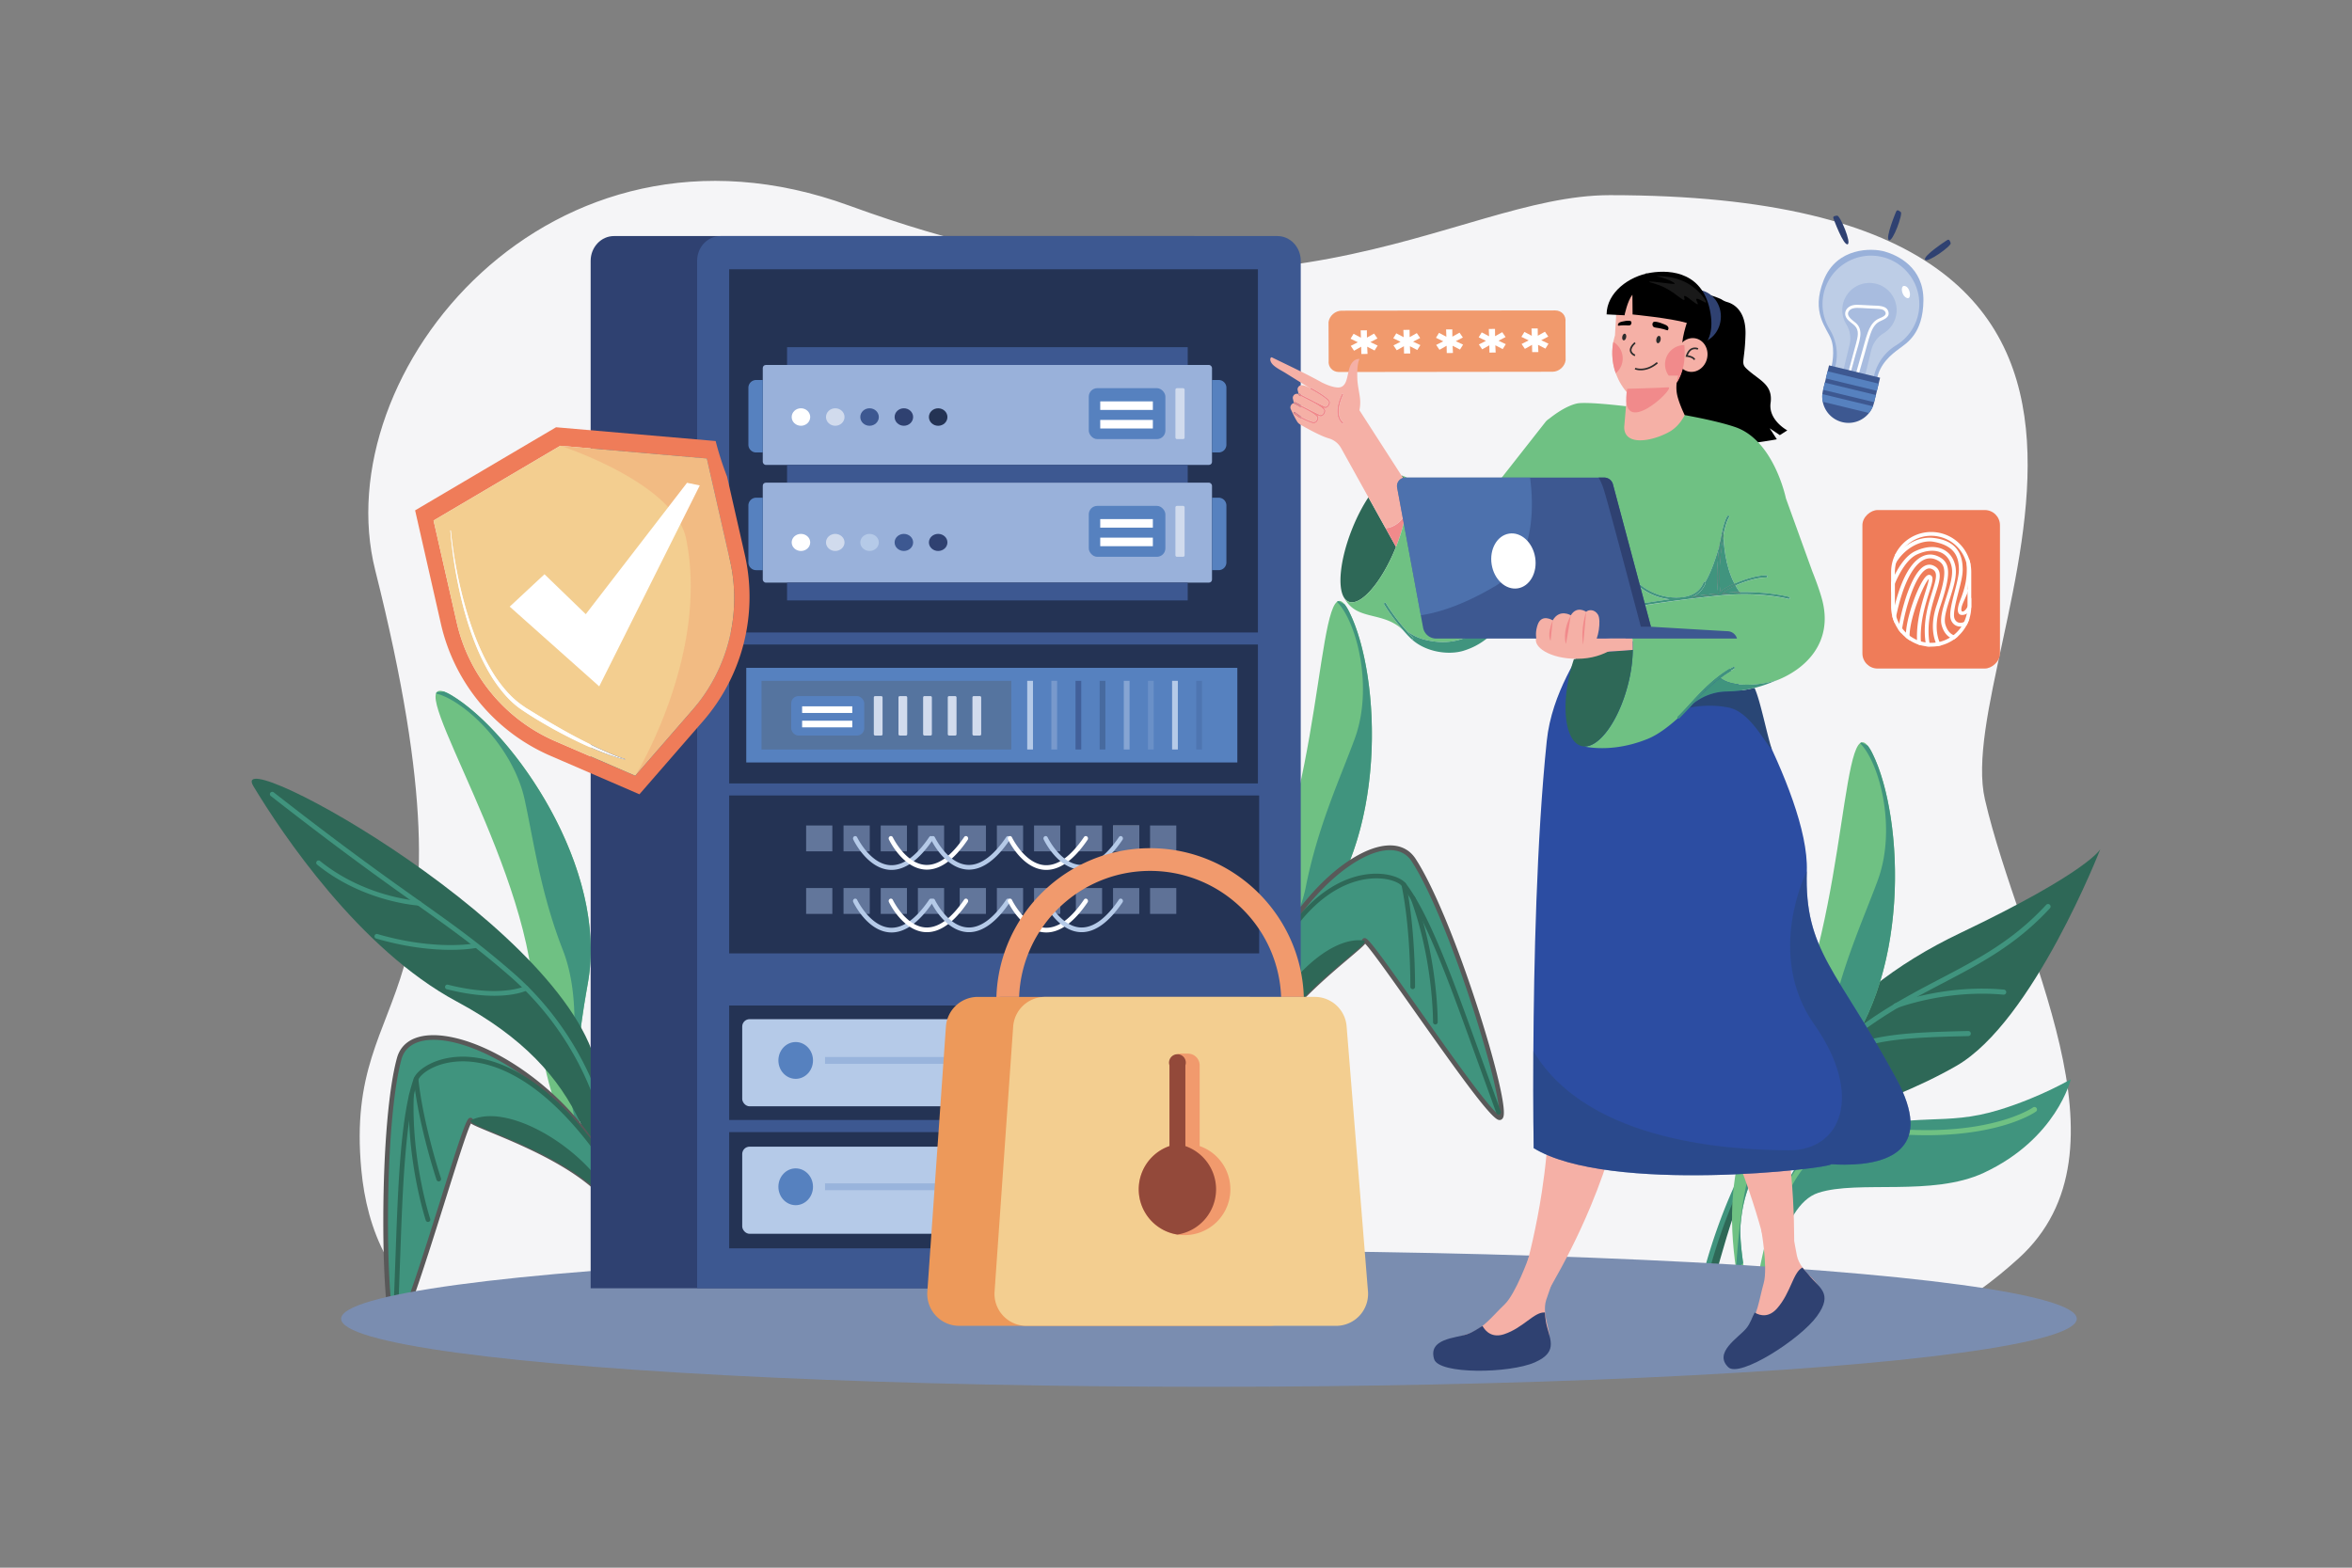 <?xml version="1.0" encoding="UTF-8" standalone="no"?>
<svg xmlns="http://www.w3.org/2000/svg" viewBox="0 0 4680 3120"><rect x="0" y="0" width="4680" height="3120" fill="#808080" stroke="none"/><defs><style>.cls-1{isolation:isolate;}.cls-2,.cls-20{fill:#fff;}.cls-2{opacity:0;}.cls-3{fill:#f5f5f7;}.cls-4{fill:#2e6857;}.cls-5{fill:#40947e;}.cls-6{fill:#6fc183;}.cls-7{fill:#595959;}.cls-8{fill:#9a9a9a;}.cls-9{fill:#7a8db0;}.cls-10{fill:#2f4171;}.cls-11{fill:#3d5891;}.cls-12{fill:#243354;}.cls-13{fill:#5681bf;}.cls-14,.cls-36{opacity:0.3;}.cls-14{mix-blend-mode:multiply;}.cls-15{fill:#535353;}.cls-16{fill:#b5cae8;}.cls-17{opacity:0.5;}.cls-18{fill:#99b1da;}.cls-19{opacity:0.8;}.cls-21{opacity:0.53;}.cls-22{fill:#d1dbed;}.cls-23{fill:#f19a6d;}.cls-24{fill:#ed995a;}.cls-25{fill:#f3ce90;}.cls-26{fill:#93493a;}.cls-27{fill:#ef7c59;}.cls-28{opacity:0.23;}.cls-29{fill:#f5b0a6;}.cls-30{fill:#2c4da2;}.cls-31{opacity:0.49;}.cls-32{fill:#294675;}.cls-33{fill:#333;}.cls-34{fill:#2b2b2b;}.cls-35{fill:#f18a8b;}.cls-37{fill:#545454;}.cls-38{fill:#181818;}.cls-39{fill:#8e8e8e;}.cls-40{fill:#494949;}.cls-41{fill:#ececec;}.cls-42{fill:#2a2a2a;}.cls-43{opacity:0.61;}.cls-44{opacity:0.65;}.cls-45{opacity:0.6;}</style></defs><title>10</title><g class="cls-1"><g id="_10" data-name="10"><rect id="_10-2" data-name="10" class="cls-2" width="4680" height="3120"/><path class="cls-3" d="M2941.49,2669c638.45,98.5,877.78,13.62,1074.44-164,239.2-216.05,2.68-614.12-66.36-914.19s540.6-1202.41-746.24-1202.41c-314.68,0-668.76,329.68-1513,21C1094,191.43,647.74,741.64,746.58,1134.68,973.07,2035.28,682.07,1939,719,2328.6c22.06,232.71,182.43,492.8,943,356.11C2156.45,2595.85,2575,2612.47,2941.49,2669Z"/><path class="cls-4" d="M3379.66,2601.77c100.45-423.73,265.77-623.13,521.28-745.07s278.26-166.76,278.26-166.76S4045.73,2033.15,3893,2121.17,3542.54,2249.92,3499.42,2306,3404,2577,3404,2577l-26.91,33.82Z"/><path class="cls-5" d="M3500.5,2713.61c-3.32-6.65-13.15-409,153.45-456.47s211.81-13.55,325.54-48.76c81.14-25.11,141-60.46,141-60.46s-28.1,118.47-173,186.14c-102.43,47.84-249.72,14.2-329.2,39.77s-96.5,206.12-96.5,206.12l-1,92.77Z"/><path class="cls-5" d="M3385.76,2581.19a4.92,4.92,0,0,1-2.13,0,5.07,5.07,0,0,1-4-5.92c.14-.7,13.7-70.48,48.58-160.67,32.22-83.31,89.76-201.66,180.92-292.43,90.06-89.67,172.56-132.86,252.34-174.62,74.23-38.86,144.33-75.56,210-146.76a5.06,5.06,0,1,1,7.44,6.86c-66.87,72.49-137.73,109.59-212.75,148.86-79.12,41.42-160.93,84.25-249.9,172.83-89.84,89.46-146.68,206.38-178.54,288.71-34.58,89.38-48,158.43-48.16,159.12A5,5,0,0,1,3385.76,2581.19Z"/><path class="cls-6" d="M3496.41,2598.16a5,5,0,0,1-1.89.09,5,5,0,0,1-4.3-5.72c22.7-160.11,61.15-257.14,121-305.36,53.59-43.17,115.5-41.11,181.05-38.92,16,.53,32.56,1.09,48.83.9,141.41-1.57,203.67-44.76,204.28-45.2a5.07,5.07,0,0,1,5.88,8.25c-2.61,1.85-65.48,45.47-210.05,47.08-16.49.18-33.16-.38-49.27-.91-63.62-2.12-123.71-4.13-174.37,36.68-57.73,46.51-95,141.49-117.33,298.9A5.06,5.06,0,0,1,3496.41,2598.16Z"/><path class="cls-5" d="M3988,1979.44a5,5,0,0,1-1.64.12c-115.36-10.62-211.42,26.56-212.37,26.94a5.06,5.06,0,1,1-3.72-9.42c1-.38,99.17-38.45,217-27.6a5.06,5.06,0,0,1,.72,10Z"/><path class="cls-5" d="M3593.14,2151.65a5.06,5.06,0,0,1-4.65-8.61c87.67-82.36,163.87-87.46,327.87-91.12a5.06,5.06,0,1,1,.23,10.12c-161.31,3.61-236.21,8.56-321.17,88.38A5.16,5.16,0,0,1,3593.14,2151.65Z"/><path class="cls-6" d="M1359.07,2534.5c-218.47-205.2-271.69-297-299-576.12S777.64,1310.9,899.35,1384.3s311.91,343,270.31,572.86-17.4,301.07,13.21,359.48,177.29,199,177.29,199Z"/><path class="cls-5" d="M1224.48,2397.68l-2.2-2.57c-11.84-21.33-72-131.54-82.22-185.07-11.29-59.42,24.85-204.08-20-319s-58.49-219.61-76.19-300.07c-23.38-106.23-121.34-198-176.32-210.71a9.27,9.27,0,0,1,1.43-2.58l14.17-1.32a86.67,86.67,0,0,1,16.16,8c121.71,73.4,311.91,343,270.31,572.86s-17.4,301.07,13.21,359.48c8.26,15.75,25,37.49,45,60.84Z"/><path class="cls-6" d="M3494.67,2716.51C3420.86,2426,3425.38,2320,3552.5,2070s110.17-697.77,173.29-570.42,78.43,457-80.26,628.32-176.61,244.45-182.22,310.15,42.39,263.17,42.39,263.17Z"/><path class="cls-5" d="M3454.79,2528.78c-.16-1.12-.31-2.23-.47-3.35,1.49-24.36,10-149.65,30.23-200.24,22.45-56.17,130.73-158.68,154.79-279.7s68.81-216.6,97.17-293.94c37.43-102.13,4.21-232.19-35.3-272.47a9.06,9.06,0,0,1,2.59-1.41l12.66,6.5a86.22,86.22,0,0,1,9.33,15.43c63.12,127.34,78.43,457-80.26,628.32s-176.61,244.45-182.22,310.15c-1.52,17.73.87,45,5.17,75.48Z"/><path class="cls-6" d="M2453.81,2435.19c-73.8-290.5-69.28-396.52,57.84-646.5s110.16-697.76,173.28-570.42,78.43,457-80.25,628.33-176.61,244.45-182.23,310.15,42.4,263.16,42.4,263.16Z"/><path class="cls-5" d="M2413.94,2247.46c-.17-1.13-.32-2.24-.48-3.36,1.49-24.35,10-149.64,30.24-200.24,22.44-56.16,130.72-158.68,154.79-279.69s68.81-216.6,97.16-294c37.44-102.12,4.22-232.19-35.29-272.47a9.17,9.17,0,0,1,2.59-1.41l12.65,6.51a86.44,86.44,0,0,1,9.33,15.42c63.13,127.35,78.43,457-80.25,628.33s-176.61,244.45-182.23,310.15c-1.51,17.72.88,45,5.17,75.48Z"/><path class="cls-4" d="M1316.89,2629.44l-19.3-3q-4.59-9.87-9.18-19.89c-8.22-17.94-16.4-36.24-24.34-54.54-1.41-3.28-2.83-6.54-4.22-9.81q-2.25-5.2-4.43-10.4c-.62-1.45-1.23-2.91-1.85-4.37-1-2.43-2-4.85-3-7.28-1.58-3.79-3.15-7.56-4.69-11.34q-2.52-6.18-5-12.3c-15.65-39-29-76.38-37.73-108.3q-1.32-4.8-2.49-9.42c-.75-3-1.47-5.94-2.13-8.82-.27-1.2-.54-2.39-.8-3.57-7.4-33.71-16.49-66.23-28.48-97.62q-3.23-8.45-6.74-16.76-3.63-8.61-7.6-17.11c-42.17-90.28-113.66-170.65-246.15-241.73-193.7-103.91-347.78-334.17-404.7-428.82s651.59,293.79,687.23,579.37c3,24.34,6.06,47.45,9.17,69.55,6.39,45.58,13.1,86.85,20.87,125.76q2.12,10.71,4.39,21.2c2.28,10.69,4.68,21.21,7.18,31.63,4.56,19,9.47,37.55,14.87,56,3,10.22,6.1,20.39,9.39,30.58,2.09,6.51,4.26,13,6.51,19.55,3.49,10.25,7.18,20.52,11,30.89,9.34,25,19.79,50.52,31.59,77.1Q1311.42,2617.61,1316.89,2629.44Z"/><path class="cls-5" d="M1322.47,2630.3l-10.85-1.67c-3.15-7.28-6.35-14.76-9.55-22.35-8.92-21-17.94-42.93-26.13-63.83-1.73-4.4-3.46-9-5.21-13.78-2.12-5.78-4.25-11.81-6.38-18-1.91-5.58-3.8-11.32-5.71-17.19-2.39-7.36-4.76-14.93-7.11-22.64v0c-1.56-5.11-3.11-10.3-4.66-15.52-2.83-9.65-5.62-19.44-8.33-29.28-5.76-20.81-11.19-41.77-16.07-61.75,0,0,0,0,0,0-2-8.06-3.84-16-5.61-23.62q-2.24-9.75-4.27-18.94c-5.77-26.45-10-49-11.82-64-5.89-47.63-50.78-197-185.93-314.63-68-59.15-117.13-94-185.17-142.35C762.17,1752.7,678.17,1693.07,539,1584.34a4.66,4.66,0,1,1,5.74-7.33c139,108.61,222.9,168.17,290.31,216,68.26,48.47,117.58,83.48,185.89,142.92,108.48,94.41,159.79,209.29,179.52,277.37,5.25,18.11,8.27,32.92,9.54,43.14,2.78,22.44,10.8,61.73,21.56,105.79,8.39,34.41,18.45,71.72,29,106.18,6.72,22,13.61,42.8,20.4,61q1.85,5,3.67,9.65c8.54,21.81,18,44.73,27.31,66.61C1315.47,2614.07,1319,2622.31,1322.47,2630.3Z"/><path class="cls-5" d="M1252.75,2619.62l-12.39-1.9c.54-5.28,1.05-10.59,1.52-15.9,2.24-25.22,3.73-50.57,4-74.85.06-6.12.06-12.15,0-18.11a470.87,470.87,0,0,0-3.32-51.07c-3.64-28.95-19.36-55.29-41.88-78.95C1118,2292,943.48,2241.2,936.82,2229.74c-8.45-14.59-121.86,398.08-147.88,417.06s-33.4-398.65,5.43-540c25.81-94,239.35-23.3,368.13,145.31a500.62,500.62,0,0,1,54.35,88.51q4.65,9.72,8.86,19.71a436.55,436.55,0,0,1,31.44,118.23q.88,7.41,1.49,14.92,1.41,17,1.43,34.49,0,7.11-.22,14.32-.48,15.11-2.06,30.53-1.69,16.39-3.32,31.34Q1253.6,2612.07,1252.75,2619.62Z"/><path class="cls-7" d="M1259.07,2604.76q1.65-15,3.35-31.51,1.08-10.61,1.65-21.19.66-11.92.65-23.81,0-8.82-.37-17.62c-.16-4.2-.4-8.39-.69-12.56q-1-14.87-3.14-29.63a437.79,437.79,0,0,0-22.59-89.77q-3-8.25-6.38-16.41-4.77-11.67-10.23-23.17-4.17-8.79-8.74-17.45A513.09,513.09,0,0,0,1154.9,2235c-3.25-4-6.55-7.9-9.94-11.8-71-81.9-169-144.59-249.74-159.72-56.69-10.62-95.08,4.72-105.34,42.09-16.52,60.12-26.67,178.25-27.18,316-.21,57.79,1.45,112.34,4.67,153.57,5.35,68.46,12.62,73.48,15.72,75.62a7.16,7.16,0,0,0,8.6-.17c14.52-10.6,47.54-113,92.62-256.59,21.94-69.88,44.56-141.93,52.7-158,5.62,3.66,17.11,8.48,39.61,17.78,60.52,25,170.16,70.39,226.52,134.52,18.73,21.32,31.57,44.71,34.77,70.11,1.53,12,2.49,24.83,3,38.19.36,9.77.46,19.84.34,30.1-.28,24-1.75,49.09-4,74.09q-.73,8.14-1.55,16.26l9.18,1.4q.8-7.82,1.5-15.67c2.28-25.43,3.8-51,4.1-75.46,0-2.38.06-4.73.07-7.08a496.87,496.87,0,0,0-3.4-63c-.07-.64-.17-1.29-.27-1.95a116.77,116.77,0,0,0-8.33-29.28c-8.61-20.13-22.62-38.79-40-56-60.19-59.46-160.93-101.12-218.35-124.87-18.89-7.82-36.75-15.19-39.45-18a5.2,5.2,0,0,0-5-2.46l-.19,0c-3.81.44-6.6,1.57-23.64,52.38-10,29.91-22.86,70.78-36.44,114.05-17.25,54.91-36.78,117.14-53.28,165.27-21.34,62.26-30.69,80.47-34.7,85.34-2.09-3.84-7.05-18-10.94-69-3.15-41.19-4.76-95.44-4.51-152.73.58-136.31,10.62-253,26.84-312,8.82-32.12,43.32-45,94.65-35.41,80.87,15.15,197,85.93,275.74,196.25a482.15,482.15,0,0,1,53.22,95.37s0,0,0,0q5.64,13.59,10.42,27.69a430.65,430.65,0,0,1,14.87,56q2.17,11.29,3.77,22.84v0a419.51,419.51,0,0,1,3.91,56.81c0,1.41,0,2.83,0,4.24q-.18,19.92-2.27,40.45-1.67,16.27-3.29,31.08-.87,8-1.73,15.53l9.21,1.41C1257.91,2615.27,1258.5,2610.09,1259.07,2604.76Z"/><path class="cls-8" d="M1356.77,2551.06l-3.41-2.61c-3.69-29.12-8.51-57.64-14.81-83.55C1353.77,2512.5,1356.77,2551.06,1356.77,2551.06Z"/><path class="cls-4" d="M1202.84,2363.74a248.77,248.77,0,0,1,27.21,56c-58.74-107.54-274.9-170.82-291.17-185.68l-3.16-3.93C1004.62,2194.56,1142.84,2273.11,1202.84,2363.74Z"/><path class="cls-4" d="M787.16,2641.11a4.65,4.65,0,0,0,4.11-4.44L796,2510q.45-12.09.9-24.56c4.31-118.41,9.68-265.78,35.29-336,4.12-11.32,28.6-30.53,68-35.81,53.65-7.16,163.3,8.36,294.11,193.26a4.65,4.65,0,1,0,7.59-5.38c-133.64-188.89-247.24-204.56-302.94-197.1-43.72,5.86-70.5,28-75.54,41.85-26.12,71.65-31.29,213.63-35.85,338.89q-.45,12.45-.9,24.55L782,2636.32a4.65,4.65,0,0,0,4.48,4.82A4.22,4.22,0,0,0,787.16,2641.11Z"/><path class="cls-4" d="M852.1,2431.9a5.1,5.1,0,0,0,.94-.21,4.65,4.65,0,0,0,3-5.88c-.38-1.15-38-116.52-32.63-247.11a4.65,4.65,0,0,0-9.3-.39c-5.45,132.36,32.72,249.26,33.1,250.43A4.67,4.67,0,0,0,852.1,2431.9Z"/><path class="cls-4" d="M873.56,2351.21a5.29,5.29,0,0,0,.94-.21,4.66,4.66,0,0,0,2.94-5.89c-.35-1.05-35.27-106.66-45-197.83a4.65,4.65,0,1,0-9.25,1c9.84,92.2,45.07,198.73,45.43,199.79A4.66,4.66,0,0,0,873.56,2351.21Z"/><path class="cls-5" d="M2532.77,2339.85l11.22-5.59q-3.19-7.29-6.3-14.68c-9.83-23.32-19-47-26.67-70q-2.89-8.72-5.49-17.26a470.13,470.13,0,0,1-12.43-49.65c-5.37-28.68,1.55-58.56,15.78-88,52.21-108,202.88-209.59,205.72-222.53,3.6-16.47,237.57,341.88,268.14,352s-89.9-389.81-170-512.61c-53.29-81.66-235,50.89-306.2,250.76a501.27,501.27,0,0,0-24.74,100.88q-1.45,10.67-2.41,21.47a436.17,436.17,0,0,0,6.15,122.18q1.42,7.34,3.13,14.67,3.86,16.62,9.17,33.28,2.16,6.78,4.58,13.57,5.07,14.24,11.29,28.44,6.6,15.09,12.73,28.83Q2529.65,2332.92,2532.77,2339.85Z"/><path class="cls-7" d="M2528.61,2341.92l8.35-4.15q-3.14-6.93-6.39-14.27-6.08-13.61-12.63-28.59-8.28-18.9-14.5-37.82l-1.32-4a421.34,421.34,0,0,1-13.62-55.3h0q-2-11.49-3.38-22.9a430.2,430.2,0,0,1-2.95-57.89q.24-14.89,1.48-29.55s0,0,0,0a482.81,482.81,0,0,1,21.57-107.06c41.29-129.09,130.28-231.94,202.66-271.06,46-24.83,82.74-23.07,101,4.82,33.48,51.32,78.65,159.33,120.81,289,17.73,54.49,32.76,106.63,42.34,146.82,11.87,49.77,11.47,64.79,10.66,69.08-5.31-3.41-19.77-17.9-59.1-70.67-30.41-40.8-68-94.09-101.19-141.11-26.14-37.06-50.84-72.06-69.52-97.48-31.73-43.19-34.74-43.41-38.5-42.67l-.19,0a5.21,5.21,0,0,0-4,3.87c-1.73,3.45-16.48,15.93-32.09,29.14-47.43,40.14-130.63,110.57-169.8,185.57-11.33,21.66-19,43.7-21,65.5a117.35,117.35,0,0,0,1,30.43c.11.65.22,1.3.34,1.94a497.83,497.83,0,0,0,16,61c.73,2.23,1.46,4.47,2.22,6.72,7.76,23.21,17,47.09,26.95,70.61q3.06,7.24,6.21,14.46l8.31-4.14q-3.27-7.47-6.44-15c-9.74-23.13-18.81-46.58-26.4-69.34-3.25-9.74-6.22-19.36-8.86-28.77-3.63-12.87-6.63-25.36-8.85-37.27-4.7-25.17.39-51.36,11.71-77.38,34.1-78.27,124.66-154.92,174.65-197.24,18.59-15.73,28-23.83,32.29-29,12.66,12.84,56.2,74.55,98.42,134.39,86.75,122.94,149.47,210.41,166.53,216.07a7.15,7.15,0,0,0,8.24-2.46c2.3-3,7.7-10-8.11-76.82-9.52-40.24-24.6-92.69-42.43-147.66-42.55-131-88.28-240.43-122.36-292.64-21.18-32.45-62.42-35.34-113.17-7.92-72.27,39.06-146.48,128.68-189.05,228.33q-3.06,7.13-5.87,14.28a513.77,513.77,0,0,0-28.46,100.15q-1.72,9.65-3,19.28-1.68,12.6-2.68,25.19-.7,8.79-1.06,17.57a437.63,437.63,0,0,0,5.89,92.39q2.52,14.7,6.06,29.17,1.5,6.09,3.17,12.17,2.33,8.49,5,16.89,3.61,11.31,7.88,22.48,3.78,9.9,8,19.67,6.66,15.21,12.81,29Q2525.48,2335,2528.61,2341.92Z"/><path class="cls-4" d="M2502.18,2081a249.55,249.55,0,0,0-8.81,61.64C2516.48,2022.25,2703,1896,2714,1876.89l1.81-4.71C2639.3,1859.34,2531.65,1976.33,2502.18,2081Z"/><path class="cls-4" d="M2982.7,2218.19a4.65,4.65,0,0,1-5.27-3L2934.25,2096q-4.12-11.37-8.36-23.11c-40.25-111.44-90.35-250.14-136.19-309.23-7.38-9.52-36.55-20.34-75.72-13.33-53.28,9.55-153,57.81-221.08,273.81a4.65,4.65,0,1,1-8.87-2.8c69.59-220.67,173-270.27,228.31-280.17,43.42-7.77,75.68,5.14,84.71,16.79,46.74,60.25,95,193.88,137.59,311.77q4.23,11.71,8.36,23.11l43.18,119.2a4.66,4.66,0,0,1-2.79,6A5.91,5.91,0,0,1,2982.7,2218.19Z"/><path class="cls-4" d="M2857,2038.78a3.69,3.69,0,0,1-.95.09,4.65,4.65,0,0,1-4.61-4.69c0-1.21.63-122.56-44.36-245.28a4.66,4.66,0,0,1,8.74-3.21c45.59,124.37,44.94,247.35,44.93,248.58A4.66,4.66,0,0,1,2857,2038.78Z"/><path class="cls-4" d="M2811.92,1968.5a4.34,4.34,0,0,1-1,.08,4.65,4.65,0,0,1-4.6-4.7c0-1.11,1-112.34-17.54-202.13a4.65,4.65,0,0,1,9.11-1.89c18.78,90.8,17.75,203,17.73,204.13A4.65,4.65,0,0,1,2811.92,1968.5Z"/><path class="cls-5" d="M834.41,1802.27a4.65,4.65,0,0,0-.3-9.26c-1.06-.06-106.93-6.31-197.23-79.44a4.65,4.65,0,1,0-5.86,7.22c92.74,75.11,201.52,81.45,202.61,81.51A5.09,5.09,0,0,0,834.41,1802.27Z"/><path class="cls-5" d="M935.32,1888.33c6.78-.78,10.66-1.51,11.34-1.64a4.65,4.65,0,1,0-1.79-9.13c-.78.15-79.26,14.81-193.76-18.59a4.65,4.65,0,0,0-2.61,8.93C841.14,1894.92,909.39,1891.31,935.32,1888.33Z"/><path class="cls-5" d="M1010.71,1980.3c24.89-2.86,37.18-8.88,38.19-9.39a4.66,4.66,0,1,0-4.22-8.3c-.46.24-48.87,23.53-153.1-2.79a4.65,4.65,0,1,0-2.28,9C944.63,1982.81,984.6,1983.29,1010.71,1980.3Z"/><ellipse class="cls-9" cx="2405.55" cy="2624.61" rx="1726.78" ry="135.39"/><path class="cls-10" d="M2376.36,2563.94H1175.27V519.2c0-27.29,20.8-49.41,46.45-49.41H2376.36Z"/><path class="cls-11" d="M2588.23,2563.94H1387.14V519.2c0-27.29,20.79-49.41,46.44-49.41H2541.79c25.65,0,46.44,22.12,46.44,49.41Z"/><rect class="cls-12" x="1450.91" y="535.88" width="1052.07" height="722.83"/><rect class="cls-12" x="1450.91" y="1583.17" width="1054.57" height="314.24"/><rect class="cls-12" x="1450.91" y="2001.16" width="1052.07" height="227.81"/><rect class="cls-12" x="1450.91" y="2253.12" width="1052.07" height="231.34"/><rect class="cls-12" x="1450.91" y="1282.7" width="1052.07" height="276.48"/><rect class="cls-13" x="1484.93" y="1329.17" width="977.11" height="188.28"/><g class="cls-14"><rect class="cls-15" x="1515.26" y="1354.98" width="496.96" height="136.65"/></g><rect class="cls-16" x="2043.96" y="1354.98" width="11.45" height="136.65"/><g class="cls-17"><rect class="cls-18" x="2092" y="1354.98" width="11.45" height="136.65"/></g><g class="cls-19"><rect class="cls-11" x="2140.05" y="1354.98" width="11.45" height="136.65"/></g><g class="cls-14"><rect class="cls-12" x="2188.1" y="1354.98" width="11.45" height="136.65"/></g><g class="cls-17"><rect class="cls-16" x="2236.14" y="1354.98" width="11.45" height="136.65"/></g><g class="cls-14"><rect class="cls-18" x="2284.19" y="1354.98" width="11.45" height="136.65"/></g><rect class="cls-16" x="2332.23" y="1354.98" width="11.45" height="136.65"/><g class="cls-14"><rect class="cls-11" x="2380.28" y="1354.98" width="11.45" height="136.65"/></g><g class="cls-17"><rect class="cls-18" x="1678.46" y="1642.89" width="52.18" height="51.45"/><rect class="cls-18" x="1752.43" y="1642.89" width="52.18" height="51.45"/><rect class="cls-18" x="1826.41" y="1642.89" width="52.18" height="51.45"/><rect class="cls-18" x="1909.6" y="1642.89" width="52.18" height="51.45"/><rect class="cls-18" x="1983.58" y="1642.89" width="52.18" height="51.45"/><rect class="cls-18" x="2057.55" y="1642.89" width="52.18" height="51.45"/><rect class="cls-18" x="2140.75" y="1642.89" width="52.18" height="51.45"/><rect class="cls-20" x="2214.72" y="1642.89" width="52.18" height="51.45"/><rect class="cls-18" x="2214.72" y="1767.38" width="52.18" height="51.45"/><rect class="cls-18" x="2214.72" y="1642.89" width="52.18" height="51.45"/><rect class="cls-18" x="2288.39" y="1767.38" width="52.18" height="51.45"/><rect class="cls-18" x="2288.39" y="1642.89" width="52.18" height="51.45"/></g><rect class="cls-16" x="1476.86" y="2028.35" width="1000.17" height="173.43" rx="14.66"/><rect class="cls-16" x="1476.86" y="2282.07" width="1000.17" height="173.43" rx="14.66"/><ellipse class="cls-13" cx="1583.27" cy="2110.47" rx="34.42" ry="36.62"/><g class="cls-14"><ellipse class="cls-15" cx="2387.92" cy="2110.47" rx="34.42" ry="36.62"/></g><ellipse class="cls-13" cx="1583.27" cy="2361.92" rx="34.42" ry="36.62"/><g class="cls-14"><ellipse class="cls-15" cx="2387.92" cy="2361.92" rx="34.42" ry="36.62"/></g><g class="cls-14"><rect class="cls-13" x="1641.61" y="2103.69" width="687.98" height="13.57"/></g><g class="cls-14"><rect class="cls-13" x="1641.61" y="2355.14" width="687.98" height="13.57"/></g><path class="cls-16" d="M1774,1731.26c-1.56,0-3.13-.06-4.69-.19-44.08-3.71-70.42-58-71.52-60.36a4.78,4.78,0,0,1,1.93-6.24,4.25,4.25,0,0,1,5.87,2c.24.52,25.26,52,64.44,55.3,25.7,2.11,52.26-16.68,78.94-55.92a4.2,4.2,0,0,1,6.1-1,4.85,4.85,0,0,1,1,6.49C1829,1711.13,1801.4,1731.26,1774,1731.26Z"/><path class="cls-20" d="M1844.28,1730.72c-1.56,0-3.11-.07-4.66-.2-43.68-3.67-69.78-57.52-70.87-59.81a4.79,4.79,0,0,1,1.92-6.24,4.24,4.24,0,0,1,5.87,2c.25.52,25,51.52,63.8,54.75,25.42,2.12,51.74-16.51,78.16-55.37a4.2,4.2,0,0,1,6.1-1,4.85,4.85,0,0,1,1,6.49C1898.77,1710.77,1871.44,1730.72,1844.28,1730.72Z"/><path class="cls-16" d="M1928,1730.72c-1.55,0-3.11-.07-4.66-.2-43.68-3.67-69.78-57.52-70.87-59.81a4.79,4.79,0,0,1,1.92-6.24,4.24,4.24,0,0,1,5.87,2c.25.52,25,51.52,63.8,54.75,25.41,2.12,51.74-16.51,78.16-55.37a4.2,4.2,0,0,1,6.1-1,4.85,4.85,0,0,1,1,6.49C1982.51,1710.77,1955.18,1730.72,1928,1730.72Z"/><path class="cls-20" d="M2082,1731.26c-1.56,0-3.13-.06-4.69-.19-44.08-3.71-70.42-58-71.52-60.36a4.79,4.79,0,0,1,1.92-6.24,4.24,4.24,0,0,1,5.87,2c.25.52,25.27,52,64.45,55.3,25.69,2.11,52.26-16.68,78.94-55.92a4.2,4.2,0,0,1,6.1-1,4.85,4.85,0,0,1,1,6.49C2137,1711.13,2109.39,1731.26,2082,1731.26Z"/><path class="cls-16" d="M2152.27,1730.72c-1.56,0-3.11-.07-4.66-.2-43.68-3.67-69.79-57.52-70.87-59.81a4.79,4.79,0,0,1,1.92-6.24,4.24,4.24,0,0,1,5.87,2c.24.52,25,51.52,63.8,54.75,25.43,2.13,51.74-16.51,78.16-55.37a4.2,4.2,0,0,1,6.1-1,4.85,4.85,0,0,1,1,6.49C2206.76,1710.77,2179.43,1730.72,2152.27,1730.72Z"/><g class="cls-21"><rect class="cls-18" x="1678.46" y="1767.38" width="52.18" height="51.45"/><rect class="cls-18" x="1604.02" y="1642.89" width="52.18" height="51.45"/><rect class="cls-18" x="1604.02" y="1767.38" width="52.18" height="51.45"/><rect class="cls-18" x="1752.43" y="1767.38" width="52.18" height="51.45"/><rect class="cls-18" x="1826.41" y="1767.38" width="52.18" height="51.45"/><rect class="cls-18" x="1909.6" y="1767.38" width="52.18" height="51.45"/><rect class="cls-18" x="1983.58" y="1767.38" width="52.18" height="51.45"/><rect class="cls-18" x="2057.55" y="1767.38" width="52.18" height="51.45"/><rect class="cls-18" x="2140.75" y="1767.38" width="52.18" height="51.45"/></g><path class="cls-16" d="M1774,1855.76c-1.56,0-3.13-.07-4.69-.2-44.08-3.71-70.42-58-71.52-60.36a4.78,4.78,0,0,1,1.93-6.24,4.25,4.25,0,0,1,5.87,2c.24.52,25.26,52,64.44,55.3,25.7,2.13,52.26-16.68,78.94-55.92a4.2,4.2,0,0,1,6.1-1,4.85,4.85,0,0,1,1,6.49C1829,1835.62,1801.4,1855.76,1774,1855.76Z"/><path class="cls-20" d="M1844.28,1855.21c-1.56,0-3.11-.07-4.66-.2-43.68-3.67-69.78-57.52-70.87-59.81a4.79,4.79,0,0,1,1.92-6.24,4.24,4.24,0,0,1,5.87,2c.25.52,25,51.52,63.8,54.75,25.42,2.14,51.74-16.51,78.16-55.37a4.2,4.2,0,0,1,6.1-1,4.85,4.85,0,0,1,1,6.49C1898.77,1835.26,1871.44,1855.21,1844.28,1855.21Z"/><path class="cls-16" d="M1928,1855.21c-1.55,0-3.11-.07-4.66-.2-43.68-3.67-69.78-57.52-70.87-59.81a4.79,4.79,0,0,1,1.92-6.24,4.24,4.24,0,0,1,5.87,2c.25.52,25,51.52,63.8,54.75,25.41,2.14,51.74-16.51,78.16-55.37a4.21,4.21,0,0,1,6.1-1,4.85,4.85,0,0,1,1,6.49C1982.51,1835.26,1955.18,1855.21,1928,1855.21Z"/><path class="cls-20" d="M2082,1855.76c-1.56,0-3.13-.07-4.69-.2-44.08-3.71-70.42-58-71.52-60.36a4.79,4.79,0,0,1,1.92-6.24,4.24,4.24,0,0,1,5.87,2c.25.52,25.27,52,64.45,55.3,25.69,2.13,52.26-16.68,78.94-55.92a4.2,4.2,0,0,1,6.1-1,4.85,4.85,0,0,1,1,6.49C2137,1835.62,2109.39,1855.76,2082,1855.76Z"/><path class="cls-16" d="M2152.27,1855.21c-1.56,0-3.11-.07-4.66-.2-43.68-3.67-69.79-57.52-70.87-59.81a4.79,4.79,0,0,1,1.92-6.24,4.24,4.24,0,0,1,5.87,2c.24.52,25,51.52,63.8,54.75,25.43,2.12,51.74-16.51,78.16-55.37a4.2,4.2,0,0,1,6.1-1,4.85,4.85,0,0,1,1,6.49C2206.76,1835.26,2179.43,1855.21,2152.27,1855.21Z"/><rect class="cls-13" x="1574.33" y="1385.36" width="145.34" height="78.56" rx="14.52" transform="translate(3293.99 2849.27) rotate(180)"/><rect class="cls-20" x="1596.04" y="1405.72" width="99.84" height="13.19" transform="translate(3291.93 2824.64) rotate(180)"/><rect class="cls-20" x="1596.04" y="1434.35" width="99.84" height="13.19" transform="translate(3291.93 2881.89) rotate(180)"/><rect class="cls-22" x="1738.7" y="1385.36" width="17.43" height="78.56" rx="2.56" transform="translate(3494.83 2849.27) rotate(-180)"/><rect class="cls-22" x="1787.76" y="1385.36" width="17.43" height="78.56" rx="2.56" transform="translate(3592.95 2849.27) rotate(180)"/><rect class="cls-22" x="1836.82" y="1385.36" width="17.43" height="78.56" rx="2.56" transform="translate(3691.07 2849.27) rotate(-180)"/><rect class="cls-22" x="1885.88" y="1385.36" width="17.43" height="78.56" rx="2.56" transform="translate(3789.18 2849.27) rotate(180)"/><rect class="cls-22" x="1934.93" y="1385.36" width="17.43" height="78.56" rx="2.56" transform="translate(3887.3 2849.27) rotate(180)"/><rect class="cls-11" x="1566.12" y="690.96" width="797.2" height="35.41" transform="translate(3929.43 1417.32) rotate(180)"/><rect class="cls-18" x="1517.79" y="726.36" width="893.86" height="198.86" rx="6" transform="translate(3929.43 1651.59) rotate(180)"/><rect class="cls-11" x="1566.12" y="925.22" width="797.2" height="35.41" transform="translate(3929.43 1885.85) rotate(180)"/><rect class="cls-13" x="2166.47" y="772.54" width="152.43" height="101.36" rx="16.9" transform="translate(4485.36 1646.44) rotate(180)"/><rect class="cls-20" x="2189.24" y="798.81" width="104.71" height="17.02" transform="translate(4483.19 1614.65) rotate(180)"/><rect class="cls-20" x="2189.24" y="835.75" width="104.71" height="17.02" transform="translate(4483.19 1688.52) rotate(180)"/><rect class="cls-22" x="2338.86" y="772.54" width="18.28" height="101.36" rx="2.98" transform="translate(4696 1646.44) rotate(180)"/><path class="cls-12" d="M1848.34,830c0,9.61,8.25,17.39,18.43,17.39s18.43-7.78,18.43-17.39-8.25-17.4-18.43-17.4S1848.34,820.34,1848.34,830Z"/><ellipse class="cls-10" cx="1798.51" cy="829.95" rx="18.43" ry="17.4"/><ellipse class="cls-11" cx="1730.25" cy="829.95" rx="18.43" ry="17.4"/><ellipse class="cls-22" cx="1661.98" cy="829.95" rx="18.43" ry="17.4"/><ellipse class="cls-20" cx="1593.72" cy="829.95" rx="18.43" ry="17.4"/><path class="cls-13" d="M2427.07,756.27h13.21a0,0,0,0,1,0,0V900.48a0,0,0,0,1,0,0h-13.21a15.42,15.42,0,0,1-15.42-15.42V771.69A15.42,15.42,0,0,1,2427.07,756.27Z" transform="translate(4851.93 1656.74) rotate(180)"/><path class="cls-13" d="M1504.58,756.27h13.21a0,0,0,0,1,0,0V900.48a0,0,0,0,1,0,0h-13.21a15.42,15.42,0,0,1-15.42-15.42V771.69A15.42,15.42,0,0,1,1504.58,756.27Z"/><rect class="cls-18" x="1517.79" y="960.63" width="893.86" height="198.86" rx="6" transform="translate(3929.43 2120.12) rotate(180)"/><rect class="cls-11" x="1566.12" y="1159.49" width="797.2" height="35.41" transform="translate(3929.43 2354.39) rotate(180)"/><rect class="cls-13" x="2166.47" y="1006.81" width="152.43" height="101.36" rx="16.9" transform="translate(4485.36 2114.97) rotate(180)"/><rect class="cls-20" x="2189.24" y="1033.08" width="104.71" height="17.02" transform="translate(4483.19 2083.19) rotate(180)"/><rect class="cls-20" x="2189.24" y="1070.02" width="104.71" height="17.02" transform="translate(4483.19 2157.06) rotate(180)"/><rect class="cls-22" x="2338.86" y="1006.81" width="18.28" height="101.36" rx="2.98" transform="translate(4696 2114.97) rotate(180)"/><path class="cls-10" d="M1848.34,1079.54c0,9.39,8.25,17,18.43,17s18.43-7.61,18.43-17-8.25-17-18.43-17S1848.34,1070.16,1848.34,1079.54Z"/><ellipse class="cls-11" cx="1798.51" cy="1079.54" rx="18.43" ry="17"/><ellipse class="cls-16" cx="1730.25" cy="1079.54" rx="18.43" ry="17"/><ellipse class="cls-22" cx="1661.98" cy="1079.54" rx="18.43" ry="17"/><ellipse class="cls-20" cx="1593.72" cy="1079.54" rx="18.43" ry="17"/><path class="cls-13" d="M2427.07,990.54h13.21a0,0,0,0,1,0,0v144.21a0,0,0,0,1,0,0h-13.21a15.42,15.42,0,0,1-15.42-15.42V1006A15.42,15.42,0,0,1,2427.07,990.54Z" transform="translate(4851.93 2125.28) rotate(180)"/><path class="cls-13" d="M1504.58,990.54h13.21a0,0,0,0,1,0,0v144.21a0,0,0,0,1,0,0h-13.21a15.42,15.42,0,0,1-15.42-15.42V1006A15.42,15.42,0,0,1,1504.58,990.54Z"/><path class="cls-23" d="M2288.46,1688.06c-165.37,0-300.53,131.86-305.83,296,0,.28,0,.55,0,.83a90.09,90.09,0,0,1,12.27-.83h32.93c5.3-139.22,120.2-250.8,260.66-250.8s255.37,111.58,260.68,250.8h45.15C2589,1819.92,2453.83,1688.06,2288.46,1688.06Z"/><path class="cls-24" d="M2524.83,2638.69H1908.67a63.62,63.62,0,0,1-63.46-68.07l8.15-116.24,3.83-54.62,25-356.59a63.61,63.61,0,0,1,63.46-59.15H2482.3a63.6,63.6,0,0,1,63.4,58.49L2588.23,2570A63.6,63.6,0,0,1,2524.83,2638.69Z"/><path class="cls-25" d="M2658.61,2638.68H2042.44a63.6,63.6,0,0,1-63.45-68l37-527.45A63.61,63.61,0,0,1,2079.4,1984h536.68a63.61,63.61,0,0,1,63.4,58.5L2722,2570A63.6,63.6,0,0,1,2658.61,2638.68Z"/><path class="cls-23" d="M2448.18,2367a91.13,91.13,0,0,1-91.14,91.13,92.47,92.47,0,0,1-14.21-1.1A91.15,91.15,0,0,1,2327,2280.9V2120.16a23.34,23.34,0,0,1,15.84-22,22.61,22.61,0,0,1,7.42-1.24h13.58a23.34,23.34,0,0,1,23.26,23.27V2280.9A91.16,91.16,0,0,1,2448.18,2367Z"/><path class="cls-26" d="M2419.75,2367a91.15,91.15,0,0,1-76.92,90A91.15,91.15,0,0,1,2327,2280.9V2120.16a16.71,16.71,0,1,1,31.67,0V2280.9A91.16,91.16,0,0,1,2419.75,2367Z"/><path class="cls-27" d="M1106.42,850.33,826,1015.7l51.31,225.85a377.31,377.31,0,0,0,218.11,262.69l176.92,76.55,126.49-145.47a377.33,377.33,0,0,0,83.22-331.13l-35.37-155.72A611.31,611.31,0,0,1,1424,877.75Zm346.08,265.1a339.21,339.21,0,0,1-74.81,297.7L1264,1543.91l-159.08-68.82a339.2,339.2,0,0,1-196.08-236.16l-46.12-203,252.1-148.7,291.58,25.2Z"/><path class="cls-25" d="M1114.79,887.19,862.7,1035.89l46.11,203a339.15,339.15,0,0,0,196.09,236.16L1264,1543.91h0l113.71-130.77a339.18,339.18,0,0,0,74.82-297.7l-46.13-203Zm128.51,624.29c-25.21-6.19-49.41-15.68-73.15-26.11s-46.76-22.34-69.51-34.75c-22.66-12.76-44.78-25.73-66.37-40.78-21.49-15.55-38.32-36.25-52.74-57.91-28.26-44-46.12-93.41-59.47-143.32a906.57,906.57,0,0,1-25.94-152.81l.36-.42.44.35a902.42,902.42,0,0,0,28.92,151.85c14,49.45,32.58,98.19,60.94,140.87,14.53,20.92,31.28,40.68,52.07,55.08l7.76,5.39,8.23,5,16.45,10.11c11,6.67,22,13.35,33.24,19.69q33.27,19.56,68,36.63c11.5,5.8,23.2,11.18,35,16.29a353.66,353.66,0,0,0,36,14l.28.48Z"/><path class="cls-20" d="M1207.5,1496.69c-11.81-5.12-23.51-10.49-35-16.29q-34.6-17.13-68-36.63c-11.22-6.34-22.21-13-33.24-19.68L1054.84,1414l-8.23-5-7.77-5.39c-20.78-14.4-37.53-34.16-52-55.08-28.37-42.68-46.91-91.43-60.94-140.87a901.52,901.52,0,0,1-28.93-151.84l-.43-.36-.37.41a907.7,907.7,0,0,0,25.94,152.82c13.34,49.92,31.21,99.31,59.47,143.32,14.42,21.65,31.24,42.36,52.74,57.91,21.59,15.05,43.71,28,66.37,40.78,22.75,12.41,45.8,24.3,69.51,34.75s47.94,19.93,73.15,26.11l.47-.29-.27-.48A352.75,352.75,0,0,1,1207.5,1496.69Z"/><g class="cls-28"><path class="cls-27" d="M1406.37,912.39l46.13,203a339.18,339.18,0,0,1-74.82,297.7L1264,1543.9c1.15-1.87,147.78-241,101.32-471.21-22.61-112.09-250.5-185.5-250.5-185.5Z"/></g><polygon class="cls-20" points="1083.41 1142.87 1014.21 1207.32 1192.35 1366.01 1392.41 966.09 1367.06 960.86 1165.57 1222.33 1083.41 1142.87"/><rect class="cls-27" x="3684.95" y="1035.96" width="315.45" height="273.7" rx="30.16" transform="translate(2669.86 5015.49) rotate(-90)"/><path class="cls-20" d="M3920.74,1122.23a65.17,65.17,0,0,0-2.79-10.1,79.73,79.73,0,0,0-137.51-23.45A77.29,77.29,0,0,0,3770,1105.8a79.35,79.35,0,0,0-7.09,32.79V1207a78.13,78.13,0,0,0,2.41,19.38v.07a69.47,69.47,0,0,0,5,14v.08a78.79,78.79,0,0,0,6.79,12v.07c2,2.72,4.07,5.28,6.26,7.77a81.39,81.39,0,0,0,8.67,8.29A82.4,82.4,0,0,0,3815,1282h.07c2.56.9,5.13,1.73,7.76,2.41a92.28,92.28,0,0,0,10,1.89,66.55,66.55,0,0,0,7.77.52,17.23,17.23,0,0,0,2,.08,81.74,81.74,0,0,0,12.29-.91c2.56-.45,5.13-1,7.54-1.58h.07a80.31,80.31,0,0,0,25.86-12,72.9,72.9,0,0,0,8.07-6.48,80.66,80.66,0,0,0,17-22.16,75.17,75.17,0,0,0,5.5-13.42,76,76,0,0,0,3.39-20.89s.08,0,0-.07a22.77,22.77,0,0,0,.08-2.34v-68.45A78.3,78.3,0,0,0,3920.74,1122.23ZM3902.87,1247a71.71,71.71,0,0,1-15.68,17,62,62,0,0,1-7,4.83,72,72,0,0,1-20.89,8.67h-.07c-2.41.52-4.9,1-7.47,1.28a74.43,74.43,0,0,1-9.12.6c-1.13,0-2.26,0-3.39-.08-2.64-.15-5.13-.37-7.69-.75a78.25,78.25,0,0,1-9.35-2.11c-2.64-.75-5.2-1.73-7.69-2.71a77.21,77.21,0,0,1-14.92-8.6,68.27,68.27,0,0,1-7.17-6.18,66.71,66.71,0,0,1-7.46-8.44,71.68,71.68,0,0,1-5.88-9.13v-.07a69.14,69.14,0,0,1-6-14.85,71.74,71.74,0,0,1-2.64-19.38v-68.45a71.64,71.64,0,0,1,14.85-43.88,72.87,72.87,0,0,1,24.28-20.35,71.12,71.12,0,0,1,33.09-8.07,72.41,72.41,0,0,1,70.57,56.39v.15a72.15,72.15,0,0,1,1.73,15.76v69.06a76.12,76.12,0,0,1-1.36,13.26v.08a72.25,72.25,0,0,1-5.65,17A66.51,66.51,0,0,1,3902.87,1247Z"/><path class="cls-20" d="M3846.63,1125.4c-6.34-2.72-13.12-1.89-19.53,2.33-22,14.55-39.73,70-48,113.54v.07c-.75,3.85-1.43,7.62-2,11.24v.07c2,2.72,4.07,5.28,6.26,7.77q.67-4.76,1.58-10c7.31-44,25.71-102.83,46.29-116.48,4.3-2.86,8.37-3.39,12.44-1.66,13,5.51,9.42,18.92.83,46.37-8.07,25.85-18.7,59.85-13,99.81.3,2.56.76,5.13,1.28,7.77a66.55,66.55,0,0,0,7.77.52c-.53-2.56-1-5-1.36-7.54-6-39.12,4.45-72.75,12.51-98.3C3860,1154.65,3866.45,1133.84,3846.63,1125.4Z"/><path class="cls-20" d="M3840.82,1144.47c-1.73-.68-4.59-.83-8.06,2.34-13.12,11.91-37.17,72.14-40.34,112.1-.3,3.39-.37,6.71-.37,9.8a82.46,82.46,0,0,0,7.91,5.73,53.07,53.07,0,0,1-.37-9.35c.83-38.3,29.1-104.64,38.22-112.78.07,4.15-3.32,14.93-6.33,24.5-7.54,24-18.47,59.11-17,96.88.08,2.79.23,5.5.46,8.29h.07c2.56.9,5.13,1.73,7.76,2.41-.3-2.71-.45-5.35-.6-8-2.18-37.69,8.9-73.13,16.44-97.33C3845.05,1158.72,3848.59,1147.49,3840.82,1144.47Z"/><path class="cls-20" d="M3858.92,1108.51c-11.61-6.18-23.22-6.48-34.46-.91-22.16,10.94-40.93,44.64-54.05,96.5-1.81,7.09-3.54,14.55-5.13,22.32v.07a69.47,69.47,0,0,0,5,14c.83-4.82,1.74-9.49,2.72-14.09,12.59-60.62,32.19-101,54.73-112.11,9-4.37,18.24-4.07,27.59.91,16.29,8.59,20.13,24.12-1.81,89.41-11.23,33.47-8,58-1.81,74.11a66.36,66.36,0,0,0,3.17,7.23c2.56-.45,5.13-1,7.54-1.58a66,66,0,0,1-3.17-6.93h-.07c-5.88-14.71-9.43-37.93,1.51-70.49C3882.06,1143.57,3881.61,1120.57,3858.92,1108.51Z"/><path class="cls-20" d="M3887.19,1264c-7.77-3.24-13.35-10.7-16.44-21.56-3.31-12,2.79-31.21,9.27-51.64,7.17-22.54,14.55-45.84,10.79-63.93-3.17-15.46-11.46-26.91-23.83-33.17-15.3-7.69-35.2-6.56-56,3.16-17.19,8-30.84,27.67-40.56,46.75-2.86,5.57-5.35,11.15-7.54,16.28V1181c1.74-5,4.3-11.91,7.54-19.52,9.2-21.49,24.2-48.7,43.8-57.9,18.62-8.67,36.19-9.8,49.38-3.24,10.25,5.2,17.11,14.85,19.83,28,3.39,16.21-3.7,38.52-10.56,60.16-6.86,21.48-13.26,41.84-9.34,55.94,3.09,11.3,8.82,19.67,16.66,24.35a21.57,21.57,0,0,0,5.12,2.63c1.06.38,2,.68,3.09,1a72.9,72.9,0,0,0,8.07-6.48,22.77,22.77,0,0,1-8.44-1.58A2.88,2.88,0,0,1,3887.19,1264Z"/><path class="cls-20" d="M3899.55,1239.46c-5.2-.45-9.12-3.92-10.78-9.35-2.71-9.27,2.87-31.29,7.84-50.66,4.52-17.34,8.75-33.77,8.75-45.23,0-22.92-5.47-57.1-56.85-63.48-35.79-4.45-59.11,18.56-67.48,24-4.15,5.2-8.36,4.88-11.07,11.07,4.14-3.4-.74,19.77,3,13.74,19.1-30.93,51.59-45.41,74.28-41.34,44.56,7.92,50.59,32.8,50.59,56,0,10.48-4.3,27.21-8.45,43.35-5.73,22.31-11.15,43.42-7.84,54.65,2.57,8.45,9,14,17.34,14.7a15.19,15.19,0,0,0,1.89.15c.68,0,1.35,0,2.11-.07a30,30,0,0,0,10.63-3.24,75.17,75.17,0,0,0,5.5-13.42,33.23,33.23,0,0,1-11.08,7.61A17.8,17.8,0,0,1,3899.55,1239.46Z"/><path class="cls-20" d="M3914.93,1207.65c-.6,1.13-1.28,2.18-2,3.24-1.51,2.18-3.54,4.82-6.11,5.8-6.78,2.64-3.46-9.42-2.56-12,1.43-4.3,3.47-8.37,5.28-12.52,1.73-4,5.67-12.34,6.65-16.56.6-2.87-1.83-1.76-1.3-4.62,2-10.63,3.32-21.34,4.37-32,.53-5.58,1.06-11.16,1.44-16.74a65.17,65.17,0,0,0-2.79-10.1.45.45,0,0,0-.31-.08,3.89,3.89,0,0,0-4,3.55c0,.15-.15,2.79-.45,7.08v.15c1.54,25.46-2.19,45.12-12.52,71.17-2.81,7.08-7,19.68-3.62,25.93a6.9,6.9,0,0,0,5.36,3.85c.75.07,1.5.07,2.18.07a15,15,0,0,0,9-2.86v-.08c3.32-2.41,6.19-6.33,8.82-11.46,0,0,.08,0,0-.07a22.77,22.77,0,0,0,.08-2.34v-17.71c-.6,1.88-1.28,3.77-2,5.58A87.37,87.37,0,0,1,3914.93,1207.65Z"/><path class="cls-23" d="M3094.5,617.82l-424.83.51c-12.88,0-24.6,10.27-26.17,22.91l.28,76.26c-1.57,12.64,7.6,22.87,20.48,22.86l424.83-.51c12.88,0,24.6-10.27,26.17-22.91l-.28-76.26C3116.55,628,3107.38,617.81,3094.5,617.82Z"/><polygon class="cls-20" points="2740.87 673.57 2734.16 663.88 2719.95 671.89 2719.8 657.36 2707.47 657.5 2708 672.02 2693.34 664.32 2687.32 674.15 2701.82 681.14 2687.71 688.32 2694.28 698.02 2708.5 690 2708.78 704.53 2721.11 704.39 2720.45 689.99 2735.1 697.57 2741.26 687.74 2726.76 680.87 2740.87 673.57"/><polygon class="cls-20" points="2825.85 672.64 2819.15 662.95 2804.93 670.96 2804.79 656.43 2792.45 656.57 2792.99 671.09 2778.33 663.39 2772.3 673.22 2786.81 680.21 2772.7 687.39 2779.27 697.09 2793.49 689.07 2793.76 703.6 2806.1 703.46 2805.44 689.06 2820.09 696.64 2826.25 686.81 2811.75 679.94 2825.85 672.64"/><polygon class="cls-20" points="2910.84 671.71 2904.14 662.02 2889.92 670.03 2889.77 655.5 2877.44 655.64 2877.97 670.16 2863.32 662.46 2857.29 672.29 2871.79 679.28 2857.68 686.46 2864.25 696.16 2878.47 688.14 2878.75 702.67 2891.08 702.53 2890.42 688.13 2905.07 695.71 2911.23 685.88 2896.73 679.01 2910.84 671.71"/><polygon class="cls-20" points="2995.82 670.78 2989.12 661.08 2974.9 669.1 2974.76 654.57 2962.42 654.71 2962.96 669.23 2948.3 661.53 2942.27 671.36 2956.78 678.35 2942.67 685.53 2949.24 695.23 2963.46 687.21 2963.73 701.74 2976.07 701.6 2975.41 687.2 2990.06 694.78 2996.22 684.95 2981.72 678.08 2995.82 670.78"/><polygon class="cls-20" points="3080.81 669.85 3074.11 660.15 3059.89 668.17 3059.75 653.64 3047.41 653.78 3047.94 668.3 3033.29 660.6 3027.26 670.43 3041.76 677.42 3027.65 684.6 3034.23 694.3 3048.45 686.28 3048.72 700.81 3061.06 700.67 3060.39 686.27 3075.05 693.85 3081.2 684.01 3066.7 677.15 3080.81 669.85"/><path class="cls-29" d="M3491.09,2034.14c-16.56-34-36.48-64.27-60.43-88.39,0,0-30-74.7-69.75-174.57-44.2-111-320.77-143.59-162.95,89,32.37,47.72,67.14,131.74,108.82,182.77,71.2,87.22,121.45,189,155.95,278.69,49.31,128.21,66.35,231.48,66.35,231.48l39.12-13.58s8.11-113.82-9.28-250.23C3547.9,2202.91,3527.69,2109.31,3491.09,2034.14Z"/><path class="cls-29" d="M3602.47,2540.65c-10.52-10.48-23.48-24.71-27-41.72-6-28.92-17-98.34-17-98.34l-54.06,46s13.67,76.35,5,107.06c-9.1,32.42-12,63.7-31.37,88.6-2.18,2.78-4.35,5.57-6.54,8.3-17.37,21.85-33.92,41.81-28.4,46,6.21,4.74,30.09,8.3,70.58-24s27.39-34.24,59.05-53.26,57.28-39.19,45.42-59.79C3614,2552.24,3608.17,2546.37,3602.47,2540.65Z"/><path class="cls-29" d="M3127.52,1353.27s-78.07,190.78-58.13,477.62c4.09,58.85-7.61,149.91,2.76,216.82,17.7,114.35,10.42,229.29-4.27,325-21,136.83-57.27,234.26-57.27,234.26l39.93,10.53s62.79-92.18,115-218c33.07-79.69,61.86-170.68,67.66-255.25,2.62-38.27.55-75.23-8-109.25,0,0,11.17-80.45,26.42-187.8,17-119.34,38.93-271.92,56.15-384.12l-10.39-3.3Z"/><path class="cls-29" d="M3110.46,2493.8l-68.57,8.61s-25.87,72.64-48.28,93.88c-23.66,22.42-41.47,47.39-70.19,57.61-3.21,1.14-6.43,2.28-9.64,3.37-25.49,8.77-49.36,16.39-46.73,23.07,3,7.53,21.51,24,71.81,19.42s40.1-13.65,76.36-11.94,67.94-1,68-25.2c0-8.53-2-16.8-4.06-24.87-3.8-14.85-7.83-34.27-2.5-50.74C3085.7,2559,3110.46,2493.8,3110.46,2493.8Z"/><path class="cls-30" d="M3159.71,1268c.34-.74.65-1.46.94-2.15C3158.39,1266.29,3153.63,1266.85,3159.71,1268Z"/><path class="cls-30" d="M3160.93,1265.15l0,.59C3161.75,1265.54,3162,1265.36,3160.93,1265.15Z"/><path class="cls-30" d="M3160.93,1265.15l-.28.66.31-.07Z"/><path class="cls-30" d="M3595.23,1733.65c5.33-160-193.57-469.09-193.57-469.09h0c-5.91-9.86-8.46-15.65-5.48-18.23-1.75,1.53-19.07,16.5-50.89,26.23l-58.45,8.3-125.89-15.71c1.1.21.82.39,0,.59l.15,2.46-1.4-.24c-14.92,33-71.85,109-82,207-20.33,196-25.65,446.69-26.65,616.9-.67,114.89.64,193.12.64,193.12,150.24,92,592.28,40.43,591.87,32,9,.57,18,.9,26.88.9,94.95,0,175.58-36.13,103.31-170C3656.51,1930.77,3589.9,1893.64,3595.23,1733.65Z"/><path class="cls-10" d="M3074,2612.11c-21-1.84-42.71,30.62-81.34,43.3-22.9,7.51-36.23-4.7-42.87-16.57-8.86,5.19-17.77,12.08-30.79,16.61-21.92,7.62-78,8.32-65.34,49.59,9.4,30.65,149.94,28.51,200.29,6.34s27.36-48.58,21.89-82.38C3075,2623.7,3074.42,2618,3074,2612.11Z"/><path class="cls-10" d="M3586.6,2522.57c-19,9.65-22.72,49.41-50.28,81.08-16.33,18.78-33.58,15.34-44.85,8.61-5.26,9.25-8,21-17.13,31.92-15.44,18.35-65.49,48-35.3,76.92,22.42,21.52,143.18-55.62,176.45-101.8s3.58-56.25-16.91-82.6C3595.37,2532.57,3589.68,2527.45,3586.6,2522.57Z"/><g class="cls-31"><path class="cls-32" d="M3595.23,1733.65s-83.86,165.09,14.87,305.4,54.06,251.08-51.18,250.28c-100.48-.77-396.53-10.49-507.87-197.44-.67,114.89.64,193.12.64,193.12,150.24,92,592.28,40.43,591.87,32,9,.57,18,.9,26.88.9,94.95,0,175.58-36.13,103.31-170C3656.51,1930.77,3589.9,1893.64,3595.23,1733.65Z"/></g><path d="M3523.11,802c4.71-34.36-19-43.82-40.92-62.16s-10.67-11.83-9-74c1.36-48.8-25-61.47-36.38-64.66a41.05,41.05,0,0,1-12-5.75c-21.81-9.21-44.38-19-81,11.45-19.73,16.42-25.73,36.12-24.38,46.87l-22.65,118.86-.51,93.58c59.85,43.18,239.28,8.08,239.28,8.08l-14.23-21.9L3541.53,866l14.8-9.49S3518.41,836.39,3523.11,802Z"/><ellipse class="cls-10" cx="3375.46" cy="629.93" rx="48.75" ry="53.17"/><path class="cls-33" d="M3282,608.52c-17.63-28.14-7.36-55.73-3.79-63.52l-2.95-1.35c-3.74,8.16-14.51,37.08,4,66.59,15.59,24.89,46.62,40.85,81,41.66l.08-3.24C3327.05,647.87,3297.05,632.49,3282,608.52Z"/><path class="cls-29" d="M3325.69,544.61c-61.55-11-99.7,24.68-109.82,81.12,0,0-2.06,39.19-2.45,42.15-.05.39-23.6,62.7,28.86,118.88,3,3.17,7.36,4.19,11.78,4.94,92.08,15.57,96.74-75.24,96.74-75.24,1.54-4.51,40-49.18,40.89-54C3401.82,606,3387.24,555.65,3325.69,544.61Z"/><path d="M3284.18,542.81c-43.18,6.93-87.07,39.51-87.37,82.88l35.66,1.8s5.6-28.42,15.68-41l.36,39.36s75.6,7.26,107.89,16.81c0,0-19.24,57.19-3,63.08,0,0,63.38-2.9,50.11-82.56S3327.36,535.87,3284.18,542.81Z"/><path class="cls-34" d="M3254.05,732l-1.27,3a33.37,33.37,0,0,0,11.95,2c8.55,0,20.83-2.55,34.06-13.85l-2.15-2.52C3274.13,739.87,3254.86,732.3,3254.05,732Z"/><path d="M3315.61,647.26c-.85-.53-21.83-10.15-26.13-5.87-1.72,1.71-2,5.24-.62,7.64,2.32,4.06,7.92,2.36,20.8,5.91,6,1.67,8.45,3,9,2.2C3319.69,655.69,3322.11,651.27,3315.61,647.26Z"/><path d="M3224.82,640.83c-5.91,2.16-5.88,5.66-5.32,7,.33.78,2.51.07,7.66-.28,11-.73,15.2,1.56,17.74-1.33,1.5-1.71,1.87-4.6.77-6.26C3242.9,635.8,3225.6,640.55,3224.82,640.83Z"/><path class="cls-34" d="M3254.54,683.4l-2.23-2.45c-7.14,6.52-10.22,12.54-9.15,17.91,1.4,7,9.3,9.92,9.64,10l1.12-3.11c-.06,0-6.49-2.43-7.51-7.59C3245.6,694.11,3248.41,689,3254.54,683.4Z"/><path class="cls-29" d="M3374.28,673.53c-16.45-3.65-33.07,8.15-37.12,26.36s6,36,22.46,39.6,33.07-8.14,37.12-26.35S3390.73,677.19,3374.28,673.53Z"/><path class="cls-34" d="M3366.29,692.85c-5.24,2.23-9.17,7.35-11.69,15.22l-.64,2,2.11.13c3.21.21,12,1.74,14.14,6.31l3-1.4c-2.6-5.57-10.84-7.41-14.79-8,2.18-5.79,5.24-9.57,9.12-11.24a13.72,13.72,0,0,1,10.35.18l1.45-3A16.76,16.76,0,0,0,3366.29,692.85Z"/><path class="cls-35" d="M3313.07,725a38.31,38.31,0,0,0,24.1,35.69c13-20.93,14.26-44.1,14.26-44.1a171.36,171.36,0,0,0,.1-29.79A38.33,38.33,0,0,0,3313.07,725Z"/><path class="cls-35" d="M3210.19,680.51a119.89,119.89,0,0,0,4.84,62.31,38.27,38.27,0,0,0-4.84-62.31Z"/><path class="cls-34" d="M3301.49,668.44c-2.35-.47-4.91,2.42-5.71,6.45s.45,7.69,2.8,8.16,4.91-2.43,5.71-6.46S3303.84,668.9,3301.49,668.44Z"/><path class="cls-34" d="M3233.19,664.07c-2.14-.43-4.47,2.21-5.21,5.89s.41,7,2.56,7.43,4.47-2.21,5.2-5.89S3235.33,664.5,3233.19,664.07Z"/><g class="cls-36"><path class="cls-37" d="M3346.73,558.39c-24.94-10.29-52.45-9-50.19-8.53,21.77,4.73,36.26,12.83,35.87,14.8-.45,2.27-50.34-6.49-50.88-3.83-.29,1.44,14.65,2.94,33.22,12.75,20.32,10.72,34.05,25.61,36.84,23.08,1.48-1.35-1.81-6.08-.31-7.32,3.43-2.83,24.42,18.28,26.89,16,1.37-1.23-4.43-8.29-2.63-10.32,2.63-2.93,17.77,8.78,19.27,7C3396.77,599.88,3378.66,571.56,3346.73,558.39Z"/></g><path class="cls-38" d="M2789.62,946.76c-.45-.39-.93-.7-1.4-1l9.14,14.2.3.45C2795.78,954.46,2793.11,949.84,2789.62,946.76Z"/><path class="cls-4" d="M2722.87,989.73c-11.69,17.62-23,39.27-32.6,63.42-24,60.38-29.53,116.71-15.15,137.33a18.53,18.53,0,0,0,8.51,7.07c24.16,9.59,66.21-39.2,94.11-109.06L2756.92,1051Z"/><path class="cls-29" d="M2797.36,959.92l-9.14-14.2L2705,816.44a78.53,78.53,0,0,0,1.07-24.22c-1-9.37-4.76-25.69-5.22-37.58-1.35-33.62,4.55-40.19,4.55-40.19s-12.78-2.31-19.67,16.25c-5.74,15.61-4.27,41.46-24.12,40.44-10.5-.53-23-5.79-31.77-10.15-3.47-2-7-3.9-10.68-5.85l-.11-.07h0c-28.64-15.38-61.3-30.61-88-43.72-3.42-1.64-6.76,6.89,3,15.67,7.15,6.39,16.06,10.46,24.17,15.55,16.22,10.09,32.35,20.37,48.82,30a1.53,1.53,0,0,1,2-.57c6.34,3.38,37.9,20.64,37.66,28.69a12.63,12.63,0,0,1-6.49,10.75,6,6,0,0,1-3,.81,6.12,6.12,0,0,1-2.51-.53l-1-.43c2.33,2.22,3.79,4.32,3.74,6.07a12.45,12.45,0,0,1-5.71,10.27,7,7,0,0,1-3.89,1.18,7.14,7.14,0,0,1-2.92-.63c-.95-.43-2.13-1-3.48-1.63,1.5,1.65,2.37,3.21,2.33,4.58a12.8,12.8,0,0,1-3.64,8.77,9.07,9.07,0,0,1-6.46,2.65,9.51,9.51,0,0,1-2.69-.39c-22.17-6.75-35.71-18.88-36.27-19.4a1.53,1.53,0,1,1,2.06-2.27,101.13,101.13,0,0,0,35.1,18.72,6.08,6.08,0,0,0,6.07-1.46,9.69,9.69,0,0,0,2.76-6.71c.12-4-19-15-36.79-23a1.55,1.55,0,0,1-.81-.86l-7.4-3.81a1.54,1.54,0,0,1,1.41-2.73c.18.09,8.43,4.36,18.3,9.4,1.94,1,4,2,6.07,3.09,9.87,5,20,10.1,24.71,12.21a3.94,3.94,0,0,0,3.83-.31,9.44,9.44,0,0,0,4.35-7.8c.09-3-10.33-10.08-22.9-17-12.71-6.43-25.59-13.09-26.51-13.57a1.54,1.54,0,1,1,1.41-2.73c.14.07,5.62,2.91,13,6.66,3.16,1.5,8.78,4.25,14.75,7.51,9.09,4.6,17.88,9,21.84,10.73a3,3,0,0,0,2.75-.13,9.46,9.46,0,0,0,5-8.19c.13-4.09-18.21-16.37-36-25.88a1.52,1.52,0,0,1-.67-2c-11.27-6-20.1-8.92-24.22-1.45a7.36,7.36,0,0,0-.78,5.23h0s.94,3.73,2,7.65c-4.74-1-8.44,0-10.71,4.1a7.39,7.39,0,0,0-.88,4.87l2.19,9.14a8.46,8.46,0,0,0-5.93,4.61,8,8,0,0,0-.53,7.05h0a10.74,10.74,0,0,0,.49,1.11c1.62,3.64,6.87,15.1,11.52,22.54a17,17,0,0,0,3,4.29l0,0,0,0a17.64,17.64,0,0,0,4,3.11s37.52,22.16,57,27.62a40.84,40.84,0,0,1,24.58,19.79l54,97.24,34.05,61.27c9.44.28,24-6.38,33.59-18.73a66.57,66.57,0,0,0,6.95-11c4.17-23.19,4.61-43.17,1.2-57.21C2798.1,962.34,2797.64,960.94,2797.36,959.92Zm-124.88-117.2a1.58,1.58,0,0,1-1.13.49,1.54,1.54,0,0,1-1-.42c-20.57-19.22-1.15-57-.31-58.63a1.54,1.54,0,0,1,2.73,1.42c-.2.37-19.18,37.34-.32,55A1.53,1.53,0,0,1,2672.48,842.72Z"/><path class="cls-35" d="M2609.14,772a1.53,1.53,0,0,0-2,.57l-.05.06a.35.35,0,0,1,0,.11,1.52,1.52,0,0,0,.67,2c17.81,9.51,36.15,21.79,36,25.88a9.46,9.46,0,0,1-5,8.19,3,3,0,0,1-2.75.13c-4-1.75-12.75-6.13-21.84-10.73-6-3.26-11.59-6-14.75-7.51-7.33-3.75-12.81-6.59-13-6.66a1.54,1.54,0,1,0-1.41,2.73c.92.48,13.8,7.14,26.51,13.57,12.57,6.88,23,14,22.9,17a9.44,9.44,0,0,1-4.35,7.8,3.94,3.94,0,0,1-3.83.31c-4.68-2.11-14.84-7.2-24.71-12.21-2.08-1.1-4.13-2.13-6.07-3.09-9.87-5-18.12-9.31-18.3-9.4a1.54,1.54,0,0,0-1.41,2.73l7.4,3.81a1.55,1.55,0,0,0,.81.86c17.79,7.93,36.91,19,36.79,23a9.69,9.69,0,0,1-2.76,6.71,6.08,6.08,0,0,1-6.07,1.46,101.13,101.13,0,0,1-35.1-18.72,1.53,1.53,0,1,0-2.06,2.27c.56.52,14.1,12.65,36.27,19.4a9.51,9.51,0,0,0,2.69.39,9.07,9.07,0,0,0,6.46-2.65,12.8,12.8,0,0,0,3.64-8.77c0-1.37-.83-2.93-2.33-4.58,1.35.64,2.53,1.2,3.48,1.63a7.14,7.14,0,0,0,2.92.63,7,7,0,0,0,3.89-1.18,12.45,12.45,0,0,0,5.71-10.27c.05-1.75-1.41-3.85-3.74-6.07l1,.43a6.12,6.12,0,0,0,2.51.53,6,6,0,0,0,3-.81,12.63,12.63,0,0,0,6.49-10.75C2647,792.68,2615.48,775.42,2609.14,772Z"/><path class="cls-35" d="M2672.72,785.58a1.54,1.54,0,0,0-2.73-1.42c-.84,1.6-20.26,39.41.31,58.63a1.54,1.54,0,0,0,1,.42,1.58,1.58,0,0,0,1.13-.49,1.53,1.53,0,0,0-.08-2.17C2653.54,822.92,2672.52,786,2672.72,785.58Z"/><path class="cls-39" d="M2797.36,959.92c.28,1,.74,2.42,1.3,4.12-.3-1.27-.63-2.5-1-3.67Z"/><path class="cls-35" d="M2756.92,1051l20.82,37.49c.07-.17.14-.33.2-.49a352.11,352.11,0,0,0,19.52-66.75,66.57,66.57,0,0,1-6.95,11C2780.93,1044.62,2766.36,1051.28,2756.92,1051Z"/><path class="cls-32" d="M3437.34,1376.12h-.46a109.41,109.41,0,0,0-67.58,24.05l-4,4.32c-1.27,1.4-2.52,2.75-3.77,4.12a197.26,197.26,0,0,1,77.34-.62c42.62,8.2,71.34,67.94,87,83.92-9.84-28.42-22.87-97.52-34.74-122.87A239.13,239.13,0,0,1,3437.34,1376.12Z"/><path class="cls-40" d="M3124,1208.39l.07,0c-1.94-13.63-4-28.1-6.07-43.16C3120.06,1180.31,3122.07,1194.77,3124,1208.39Z"/><path class="cls-40" d="M3121.16,1154.65q-2.53-1.15-4.93-2.43.89,6.6,1.77,13.06c2.09,15.06,4.13,29.53,6.07,43.16a93.85,93.85,0,0,0,15.31,8.25l4.84,2.1a471.25,471.25,0,0,1-16.29-61.39C3125.65,1156.56,3123.38,1155.67,3121.16,1154.65Z"/><path class="cls-6" d="M3606.27,1137.52l-52.66-145.64c-1.43-6.71-25.75-116.12-100.71-141.86-77.34-26.56-285.93-53.9-315.61-46.87-21.48,5.08-44.08,21.6-54.95,30.35a28.24,28.24,0,0,0-6.6,5.56l-157.33,200.29c9.77.25,19.36,7,27.44,24.83,15.5,34.31,7.84,64.55-.35,81.43.24.54.49,1.09.72,1.62,5,11.22,7.46,18.15,7.56,18.44a2.15,2.15,0,0,1-1.31,2.75,2,2,0,0,1-.72.13,2.17,2.17,0,0,1-2-1.44c0-.07-2.52-7.07-7.43-18.13-10.68-24-29.1-59.46-56.18-92.09l-.55-.68c-.39-.48-.79-1-1.2-1.43a2.17,2.17,0,0,1,.22-3,1.57,1.57,0,0,1,.25-.14c-68.73-104.44-95.14-105-95.14-105l-.06.15c3.49,3.08,6.16,7.7,8,13.61.37,1.17.7,2.4,1,3.67,3.41,14,3,34-1.2,57.21a352.11,352.11,0,0,1-19.52,66.75c-.06.16-.13.32-.2.49-27.9,69.86-69.95,118.65-94.11,109.06a18.53,18.53,0,0,1-8.51-7.07,49.47,49.47,0,0,0,4,6.61c24.13,34.2,65.67,22.83,102.12,48.24a92.19,92.19,0,0,1,10.58,8.68c-12.1-14-27.05-33.28-37.66-51.19a2.16,2.16,0,0,1,3.72-2.2c11.4,19.24,28.35,40.59,40.8,54.64a97.91,97.91,0,0,0,36.64,17.84c32.91,8,76.43,10.81,129.93-34.09,26.28-22,82.07-89.37,113.64-141.59a44.27,44.27,0,0,1,.9-7.48c6.59-30.94,36.49-80.91,40.16-82.17a2.16,2.16,0,0,1,1.92,3.83c-3.42,3.59-31.4,48.95-37.86,79.24-4.92,23,10.75,47.08,39,59.88a90.51,90.51,0,0,0,11,4.17,101.65,101.65,0,0,0,11.85,2.92,2.16,2.16,0,0,1-.39,4.28l-.4,0a105,105,0,0,1-12.34-3c-1.58-.48-3.15-1-4.71-1.62a471.25,471.25,0,0,0,16.29,61.39c12.76,5.53,23,10.27,30.7,14a88.42,88.42,0,0,1,11.57-10.57,51.21,51.21,0,0,1,14.94-8.17,28,28,0,0,1,12.23-1.41h.12c.41,0,.79.15,1.19.22a2.41,2.41,0,0,1-.21-.55,2.16,2.16,0,0,1,1.72-2.53c.54-.1,43.27-8.29,105.79-17-40.26-4.44-63.84-28.11-64.93-29.23a2.16,2.16,0,0,1,3.1-3c.29.3,29,29.32,76.38,28.7,40.64-.55,49.85-22.72,52.93-30.12a2.12,2.12,0,0,1,2.8-1.11,2.09,2.09,0,0,1,.6.42c12.27-21.3,21.44-48.84,28.82-75.25,3.81-25.91,9.37-47.75,15.15-56.25a2.16,2.16,0,0,1,3.57,2.43c-4.09,6-8.06,19-11.33,35.44.49,17.74,3.06,60.52,21.88,96.74,19.83-8.8,44.87-16.45,63.32-16.61h0a2.17,2.17,0,0,1,0,4.33c-18.37.15-42.47,7.66-61.35,16a124.58,124.58,0,0,0,8.5,13.21c.51,0,1,0,1.52,0,58.82-.93,96.25,9.35,96.62,9.45a2.16,2.16,0,1,1-1.17,4.16c-.36-.1-37.22-10.19-95.38-9.29-13.65.19-27.64,1-41.58,2.4h-.19c-14.26,1.43-28.65,3-42.76,4.66-84.47,10-150,22.06-160.12,24a5.83,5.83,0,0,1,.71.29c7.59,2.68,13.78,9,18.5,18l.17.36c6,11.64,9.55,27.76,10.56,46.73.25,4.56.29,9.35.24,14.22a295,295,0,0,1-10,70.41c-18.53,71.2-56.73,123.56-87.37,121.69,38.35,7.25,83.34,2.73,127.41-15.28,19.81-8.09,40.79-24,59.3-40.65a2.16,2.16,0,0,1,.11-3c7.61-7.27,15.48-15.89,23.81-25,23-25.15,49-53.65,86.49-74.36a2.16,2.16,0,1,1,2.09,3.78,230.69,230.69,0,0,0-27.64,18.07c25.94,21.71,91.34,13.25,114.77,3.14-3.09,1.49-6.26,2.92-9.47,4.3h0c63.62-22.51,120.71-77.7,96.86-164.59C3620.63,1175,3612.79,1153.85,3606.27,1137.52Z"/><path class="cls-34" d="M3219.4,1214.08a5.83,5.83,0,0,0-.71-.29l-1.4.26a1.9,1.9,0,0,1-.41,0,2.16,2.16,0,0,1-1.91-1.2c-.4-.07-.78-.18-1.19-.22h-.12a28,28,0,0,0-12.23,1.41,51.21,51.21,0,0,0-14.94,8.17,88.42,88.42,0,0,0-11.57,10.57c4.08,2,7.55,3.71,10.28,5.11a27.09,27.09,0,0,0,18.41,2.24c5.22-1.23,12.23-2.89,20.22-4.76l14.07-3.3C3233.18,1223,3227,1216.76,3219.4,1214.08Z"/><path class="cls-4" d="M3231.38,1294.67l-1.71.14-31.1,2.46-66.83,14.61c-2.42,7.22-4.65,14.7-6.65,22.38-6.54,25.11-9.8,49.39-10,70.84,0,2.18,0,4.33,0,6.48.57,33.21,8.68,58.75,23.1,69a26.24,26.24,0,0,0,8.39,4.08c.1.09.1.09.16.09,1,.24,2.09.43,3.22.61.5.06,1,.1,1.48.13h.09c30.64,1.87,68.84-50.49,87.37-121.69a295,295,0,0,0,10-70.41l-17.51,1.39S3231.37,1294.72,3231.38,1294.67Z"/><path class="cls-29" d="M3238.07,1232.47l-12.55,2.94c3.9,7.51-23.07,30.86-28.83,61.67,0,.05,34.68-2.32,34.67-2.27l17.51-1.39c.05-4.87,0-9.66-.24-14.22C3247.62,1260.23,3244,1244.11,3238.07,1232.47Z"/><path class="cls-41" d="M3081.53,898.5l.16.06s0-.09,0-.13Z"/><path class="cls-5" d="M3423.09,1349.07c-21.12,16-38.25,34.14-53.79,51.1a109.41,109.41,0,0,1,67.58-24.05h.46a239.13,239.13,0,0,0,53.87-7.08,242.26,242.26,0,0,0,37.18-12.53c3.21-1.38,6.38-2.81,9.47-4.3C3514.43,1362.32,3449,1370.78,3423.09,1349.07Z"/><path class="cls-5" d="M3559.89,1187.88c-.37-.1-37.8-10.38-96.62-9.45-.5,0-1,0-1.52,0,.52.71,1,1.43,1.55,2.13-12.93.18-26.94.92-41.88,2.42-14.72,1.48-41.31,4.52-55.14,6.15,1.27-.8,2.5-1.7,3.72-2.63h-.08l.22-.11a48.46,48.46,0,0,0,23.55-25.56,2.22,2.22,0,0,0-.54-2.46,2.09,2.09,0,0,0-.6-.42,2.12,2.12,0,0,0-2.8,1.11c-3.08,7.4-12.29,29.57-52.93,30.12-47.33.62-76.09-28.4-76.38-28.7a2.16,2.16,0,0,0-3.1,3c1.09,1.12,24.67,24.79,64.93,29.23-62.52,8.75-105.25,16.94-105.79,17a2.16,2.16,0,0,0-1.72,2.53,2.41,2.41,0,0,0,.21.55,2.16,2.16,0,0,0,1.91,1.2,1.9,1.9,0,0,0,.41,0l1.4-.26c10.09-1.9,75.65-14,160.12-24,14.11-1.66,28.5-3.23,42.76-4.66h.19c13.94-1.4,27.93-2.21,41.58-2.4,58.16-.9,95,9.19,95.38,9.29a2.16,2.16,0,1,0,1.17-4.16Z"/><path class="cls-5" d="M3448.64,1327.22c-37.45,20.71-63.5,49.21-86.49,74.36-8.33,9.11-16.2,17.73-23.81,25a2.16,2.16,0,0,0-.11,3s0,0,0,.05a2.15,2.15,0,0,0,1.56.66,2.1,2.1,0,0,0,1.49-.6c6.54-6.25,13.25-13.46,20.25-21.09,1.25-1.37,2.5-2.72,3.77-4.12l4-4.32c15.54-17,32.67-35.11,53.79-51.1a230.69,230.69,0,0,1,27.64-18.07,2.16,2.16,0,1,0-2.09-3.78Zm-56.42,45.87-.18-.08a5.67,5.67,0,0,1,.87-1.13A7.79,7.79,0,0,1,3392.22,1373.09Z"/><path class="cls-5" d="M3514.58,1144.91h0c-18.45.16-43.49,7.81-63.32,16.61.65,1.25,1.32,2.5,2,3.73,18.88-8.35,43-15.86,61.35-16a2.17,2.17,0,0,0,0-4.33Z"/><path class="cls-5" d="M3078.85,1097.42c-31.57,52.22-87.36,119.57-113.64,141.59-53.5,44.9-97,42.09-129.93,34.09a97.91,97.91,0,0,1-36.64-17.84c5.32,6,9.84,10.7,12.72,13.3a2.14,2.14,0,0,1,.16,3,2.12,2.12,0,0,1-1.6.72,2.15,2.15,0,0,1-1.45-.55l-1.28-1.19c29.11,28.05,76.08,33.41,104.64,24.66,33.53-10.24,63.12-31.29,99-83.31l70.49-97.63A47.08,47.08,0,0,1,3078.85,1097.42Z"/><path class="cls-5" d="M2807.19,1270.58c-.55-.54-1.12-1.07-1.67-1.63Z"/><path class="cls-40" d="M3392.22,1373.09a7.79,7.79,0,0,0,.69-1.21,5.67,5.67,0,0,0-.87,1.13Z"/><g class="cls-17"><path class="cls-42" d="M3392.22,1373.09a7.79,7.79,0,0,0,.69-1.21,5.67,5.67,0,0,0-.87,1.13Z"/></g><path class="cls-5" d="M3440.12,1026.34a2.16,2.16,0,0,0-3,.57c-5.78,8.5-11.34,30.34-15.15,56.25,2.54-9.09,4.87-18.05,7-26.57.25-1,.18,2.19.35,8.19,3.27-16.43,7.24-29.42,11.33-35.44A2.17,2.17,0,0,0,3440.12,1026.34Z"/><path class="cls-40" d="M2946.22,1147.23c-.23-.53-.48-1.08-.72-1.62-.42.86-.84,1.71-1.25,2.49-8.51-19.11-24.25-50.58-47.48-81.21l1.38-1.76c-2.81-3.68-5.7-7.36-8.72-11l-.54-.66c-.41-.51-.84-1-1.27-1.53a2.13,2.13,0,0,0-2.79-.36,1.3,1.3,0,0,0-.26.14,2.17,2.17,0,0,0-.22,3c.41.47.81,1,1.2,1.43l.55.68c27.08,32.63,45.5,68.09,56.18,92.09,4.91,11.06,7.41,18.06,7.43,18.13a2.17,2.17,0,0,0,2,1.44,2,2,0,0,0,.72-.13,2.15,2.15,0,0,0,1.31-2.75C2953.68,1165.38,2951.21,1158.45,2946.22,1147.23Z"/><path class="cls-5" d="M2798.64,1255.26c-12.45-14-29.4-35.4-40.8-54.64a2.16,2.16,0,0,0-3.72,2.2c10.61,17.91,25.56,37.17,37.66,51.19,5.36,6.22,10.14,11.37,13.74,14.94,1.09,1.07,2.1,2,2.95,2.82a2.15,2.15,0,0,0,1.45.55,2.12,2.12,0,0,0,1.6-.72,2.14,2.14,0,0,0-.16-3C2808.48,1266,2804,1261.27,2798.64,1255.26Z"/><path class="cls-40" d="M3145.77,1157.81a101.65,101.65,0,0,1-11.85-2.92,90.51,90.51,0,0,1-11-4.17c-28.23-12.8-43.9-36.86-39-59.88,6.46-30.29,34.44-75.65,37.86-79.24a2.16,2.16,0,0,0-1.92-3.83c-3.67,1.26-33.57,51.23-40.16,82.17a44.27,44.27,0,0,0-.9,7.48,47.08,47.08,0,0,0,2.42,16.88c5,15,17.29,28.65,34.93,37.91h0q2.4,1.27,4.93,2.43c2.22,1,4.49,1.91,6.77,2.75,1.56.57,3.13,1.14,4.71,1.62a105,105,0,0,0,12.34,3l.4,0a2.16,2.16,0,0,0,.39-4.28Z"/><path class="cls-5" d="M3422.91,1178c5.38-4.89,15.81-10.91,28.33-16.47-18.82-36.22-21.39-79-21.88-96.74C3422.72,1098.12,3419,1145.64,3422.91,1178Z"/><path class="cls-5" d="M3426.57,1180.38c11.81-1.06,23.61-1.71,35.18-1.92a124.58,124.58,0,0,1-8.5-13.21C3441.37,1170.51,3431.57,1176.08,3426.57,1180.38Z"/><path class="cls-5" d="M3393.15,1158.41a2.22,2.22,0,0,1,.54,2.46,48.46,48.46,0,0,1-23.55,25.56l-.14.1,8.3-1c13.43-1.58,27.1-3.07,40.67-4.44-3.73-27-1.74-65.63,3-97.94C3414.59,1109.57,3405.42,1137.11,3393.15,1158.41Z"/><path class="cls-40" d="M3426.57,1180.38c5-4.3,14.8-9.87,26.68-15.13-.69-1.23-1.36-2.48-2-3.73-12.52,5.56-22.95,11.58-28.33,16.47-4-32.35-.19-79.87,6.45-113.21-.17-6-.1-9.15-.35-8.19-2.17,8.52-4.5,17.48-7,26.57-4.74,32.31-6.73,70.93-3,97.94-13.57,1.37-27.24,2.86-40.67,4.44l-8.3,1c-1.22.93-2.45,1.83-3.72,2.63,13.83-1.63,40.42-4.67,55.14-6.15,14.94-1.5,28.95-2.24,41.88-2.42-.53-.7-1-1.42-1.55-2.13C3450.18,1178.67,3438.38,1179.32,3426.57,1180.38Z"/><path class="cls-5" d="M3426.57,1180.38c5-4.3,14.8-9.87,26.68-15.13-.69-1.23-1.36-2.48-2-3.73-12.52,5.56-22.95,11.58-28.33,16.47-4-32.35-.19-79.87,6.45-113.21-.17-6-.1-9.15-.35-8.19-2.17,8.52-4.5,17.48-7,26.57-4.74,32.31-6.73,70.93-3,97.94-13.57,1.37-27.24,2.86-40.67,4.44l-8.3,1c-1.22.93-2.45,1.83-3.72,2.63,13.83-1.63,40.42-4.67,55.14-6.15,14.94-1.5,28.95-2.24,41.88-2.42-.53-.7-1-1.42-1.55-2.13C3450.18,1178.67,3438.38,1179.32,3426.57,1180.38Z"/><path class="cls-40" d="M2918.41,1039.35l-20.26,25.78c22.11,29,37.68,59,47.35,80.48,8.19-16.88,15.85-47.12.35-81.43C2937.77,1046.33,2928.18,1039.6,2918.41,1039.35Z"/><path class="cls-40" d="M2896.77,1066.89c23.23,30.63,39,62.1,47.48,81.21.41-.78.83-1.63,1.25-2.49-9.67-21.48-25.24-51.43-47.35-80.48Z"/><path class="cls-40" d="M2896.77,1066.89c23.23,30.63,39,62.1,47.48,81.21.41-.78.83-1.63,1.25-2.49-9.67-21.48-25.24-51.43-47.35-80.48Z"/><path class="cls-29" d="M3339.48,747.52H3240.4c-2.2,29.33-8.53,101.88-8.53,101.88-.7,38.5,53.75,29.82,89.22,10.36,21.28-11.68,31.06-33.66,31.06-33.66s-13.91-28.46-15.89-45.8A74.5,74.5,0,0,1,3339.48,747.52Z"/><path class="cls-35" d="M3319.21,770.83c-18,1.16-81.45,2.95-81.45,2.95C3219.28,881.86,3337.23,769.67,3319.21,770.83Z"/><path class="cls-11" d="M3437.16,1256.21c-15.86-.75-152.14-8.9-152.14-8.9L3209.33,963.7a17.83,17.83,0,0,0-17.21-13.22H2796.55a16.85,16.85,0,0,0-16.47,20.14l47,253.84,4.57,24.63a26.62,26.62,0,0,0,26.18,21.78h598.42A20.08,20.08,0,0,0,3437.16,1256.21Z"/><g class="cls-43"><path class="cls-13" d="M2796.55,950.48a16.85,16.85,0,0,0-16.47,20.14l47,253.84c27.85-3.9,78.18-16.71,147.18-57.45,81.6-48.17,77.65-161.58,70.26-216.53Z"/></g><path class="cls-10" d="M3192.12,950.48h-11.35c3.21,4.95,7,12.7,10.79,24.77,9.54,30.37,73.41,272.06,73.41,272.06H3285L3209.33,963.7A17.83,17.83,0,0,0,3192.12,950.48Z"/><ellipse class="cls-20" cx="3011.4" cy="1116.42" rx="43.84" ry="55.15" transform="translate(-138.35 488.72) rotate(-9.07)"/><path class="cls-29" d="M3148.62,1310.76c55.47-3.59,86-39.89,86-39.89H3056.27C3052.13,1291.54,3093.14,1314.35,3148.62,1310.76Z"/><path class="cls-29" d="M3156.11,1217.57s-18.43-13-30.49,7c0,0-22.21-13.71-36,10,0,0-22.19-14.23-30.09,9.07s-.31,43.1,11.12,44,14.71-12.46,14.71-12.46-.42,17.07,13.54,18.34,16.92-11.79,16.92-11.79,3.34,12.6,17.2,13.14c13.5.53,17.21-11.56,17.21-11.56s10.9,6,20.51-1.69,15.58-47.11,9-58.19S3161.22,1212.75,3156.11,1217.57Z"/><path class="cls-35" d="M3115.81,1281.75c1.2-3.91,9.81-57.17,9.81-57.17C3107.6,1258.51,3115.81,1281.75,3115.81,1281.75Z"/><path class="cls-35" d="M3085.35,1275.2l4.26-40.59C3077.25,1265,3085.35,1275.2,3085.35,1275.2Z"/><path class="cls-35" d="M3150.22,1283.33l5.89-65.76S3144.45,1250.62,3150.22,1283.33Z"/><path class="cls-18" d="M3750.07,500.55c-25.51-7.21-95.1-8.64-121.3,57s6.75,95.23,15,118.33.76,54.18-.08,55.52c0,0,44.59,13.38,90.73,24.56,5.83-32.53,29.22-50.52,44.29-61.78s47.91-30.05,48.52-96.24S3775.58,507.76,3750.07,500.55Z"/><g class="cls-44"><path class="cls-22" d="M3746.66,511.79c-51.68-13.22-104.7,18.53-117.41,70.34a96,96,0,0,0,11.62,73.57,95.23,95.23,0,0,1,11.26,72.49l-3.91,16.17L3725.29,763l3.92-16.17a97.11,97.11,0,0,1,43.92-59.74,96.28,96.28,0,0,0-26.47-175.34Z"/></g><g class="cls-45"><path class="cls-18" d="M3733.25,564.81a54,54,0,0,0-59.36,80.75,53.41,53.41,0,0,1,6.32,40.67l-15.64,64.51,43.25,10.48,15.63-64.51a54.5,54.5,0,0,1,24.65-33.51,54,54,0,0,0-14.85-98.39Z"/></g><path class="cls-20" d="M3726.6,608.06,3705.26,607c-6.27-.32-12.67-.91-18.86.55-10.64,2.51-18.46,12.8-13.34,23.49,5,10.4,18.43,13.71,22.33,24.63,2.11,5.89,1.37,12.3.12,18.29-1.48,7.05-3.59,14-5.44,21q-6.42,24.07-13,48.12c-.78,2.92,3.77,4,4.57,1.1,3.62-13.15,7.21-26.3,10.87-39.43,3.21-11.52,7.5-23.26,9-35.17,1.27-10.12-.64-19.41-8.41-26.48-6.07-5.52-21.61-14.42-13.8-24.47,3.72-4.78,10.05-5.81,15.73-5.87,6.39-.08,12.83.51,19.21.84l20.08,1c5.75.28,13.47.25,16.85,5.88,3,4.93-1.48,8.4-5.51,10.42-4.29,2.16-8.91,3.57-12.83,6.43-8.08,5.88-12.75,14.92-16.14,24.08-4.81,13-8,26.68-11.88,40-4.21,14.65-8.32,29.32-12.46,44-1,3.52,4.5,4.79,5.51,1.3,4.09-14,8.21-28,12.23-42.1,3.73-13,7-26.26,11.38-39.09,3.42-10.06,8.49-20.58,18.38-25.64,7.71-3.95,20.58-7.55,17.84-19C3754.55,607.51,3737.05,608.6,3726.6,608.06Z"/><path class="cls-11" d="M3627.39,776.75a50.94,50.94,0,0,0-1.25,7.56A52.25,52.25,0,0,0,3729,801.36l12-49.61-101.59-24.62Z"/><rect class="cls-13" x="3678.26" y="706.14" width="14.7" height="104.52" transform="translate(2080.56 4161.74) rotate(-76.38)"/><rect class="cls-13" x="3672.78" y="728.75" width="14.71" height="104.52" transform="translate(2054.38 4173.7) rotate(-76.38)"/><path class="cls-13" d="M3627,799.64l91.85,22.26a51.38,51.38,0,0,0,7.78-13.25L3626.14,784.3A51.62,51.62,0,0,0,3627,799.64Z"/><path class="cls-10" d="M3655.7,429.16c-5.53.56-9.37.83-7.3,6.29,0,0,19.41,53.09,27.87,50.72S3661.23,428.6,3655.7,429.16Z"/><path class="cls-10" d="M3772.63,421.72s-21.78,52.16-14,56.16,28.05-52.48,23.6-55.82S3774.82,416.31,3772.63,421.72Z"/><path class="cls-10" d="M3873.77,478.28s-47.46,30.7-43.28,38.42,52.81-27.43,51-32.7S3878.64,475.05,3873.77,478.28Z"/><path class="cls-20" d="M3788.36,569.08c-6.71.37-5.3,18.87,5.6,23.85S3801.38,568.36,3788.36,569.08Z"/></g></g></svg>